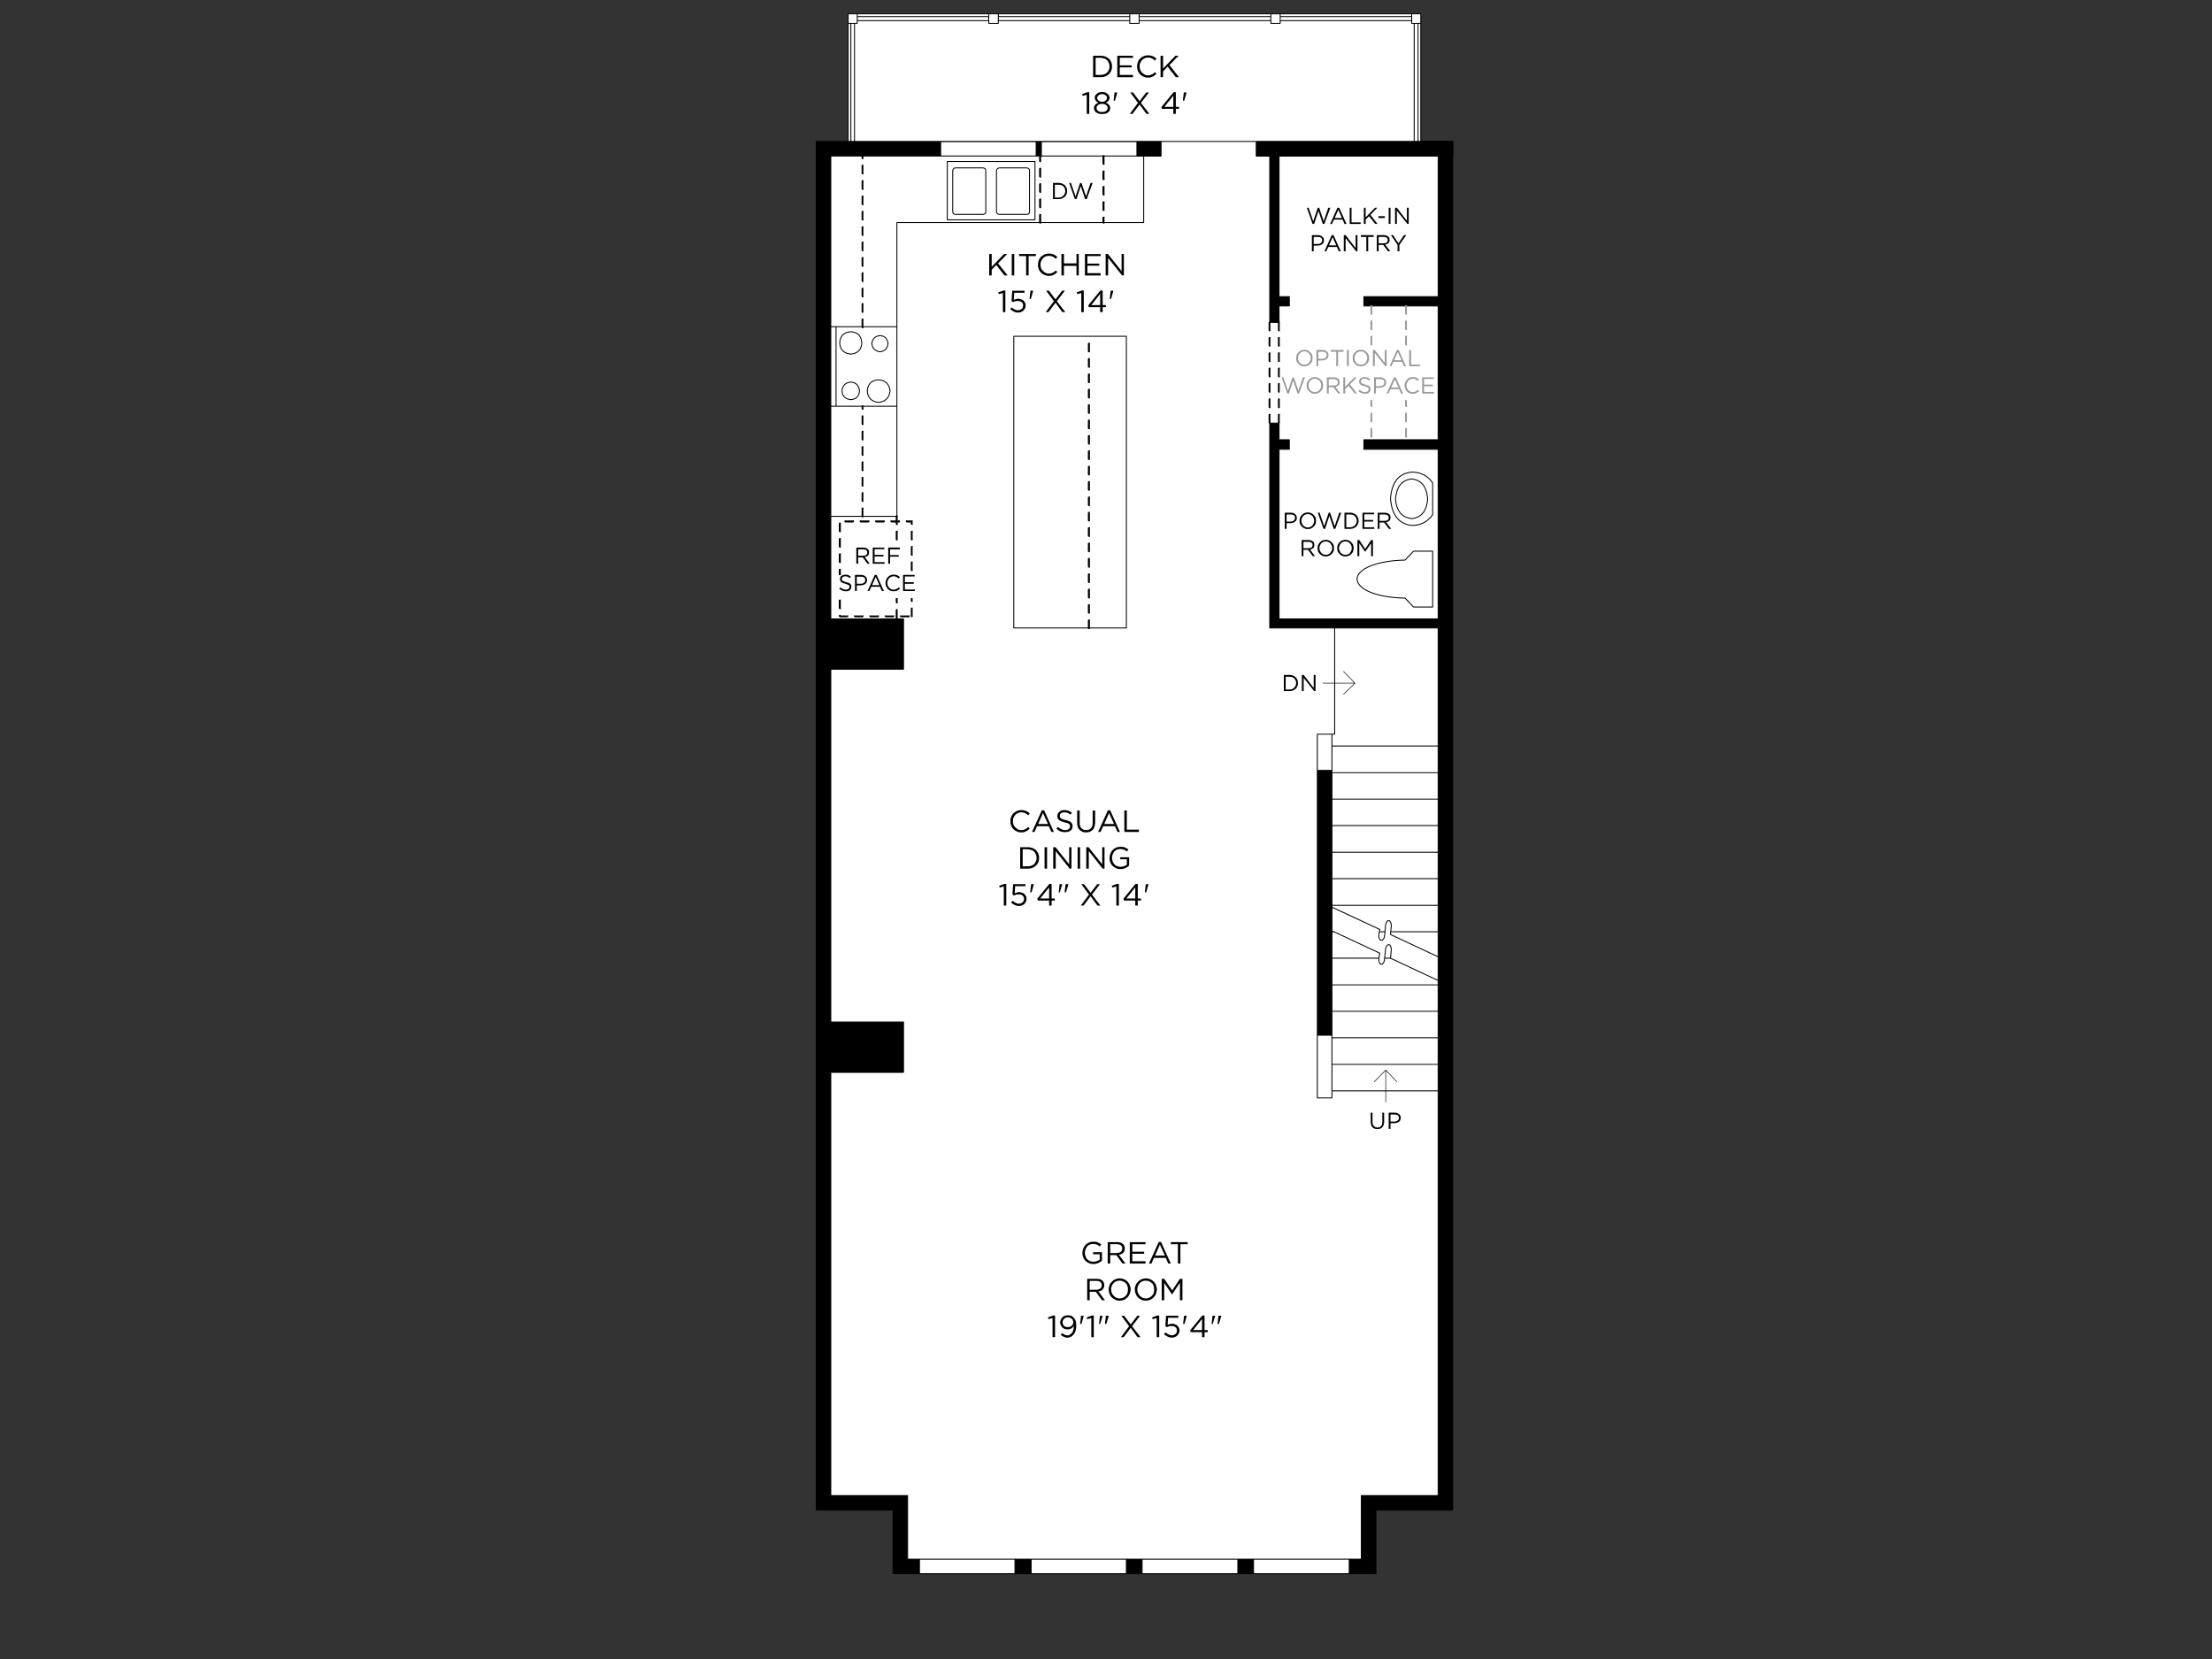 <?xml version="1.0" encoding="UTF-8"?>
<svg id="Layer_2" data-name="Layer 2" xmlns="http://www.w3.org/2000/svg" viewBox="0 0 1600 1200">
  <rect x="0" y="0" width="1600" height="1200" fill="#333333" stroke="none"/>
  <defs>
    <style>
      .cls-1 {
        stroke-width: .67px;
      }

      .cls-1, .cls-2 {
        fill: none;
        stroke: #000;
        stroke-linecap: round;
        stroke-linejoin: round;
      }

      .cls-3, .cls-4, .cls-5, .cls-6 {
        stroke-width: 0px;
      }

      .cls-2 {
        stroke-width: .42px;
      }

      .cls-4 {
        fill: #999;
      }

      .cls-5 {
        fill: #fff;
      }

      .cls-6 {
        fill: #000001;
      }
    </style>
  </defs>
  <path class="cls-3" d="M822.49,112.86v-10.55h17.31v10.55h-17.31ZM749.47,102.31h3.79v10.55h-3.79v-10.55M908.7,112.86v-10.55h142.09v990.01h-55.55v45.99h-19.29v-10.55h8.74v-45.99h55.55V454.24h-121.81v-148.19h6.76v141.6h115.06v-122.64h-53.74v-6.92h53.74v-96.76h-53.74v-6.76h53.74v-101.7h-115.06v120.33h-6.76v-120.33h-9.73M925.18,221.33v-6.76h7.42v6.76h-7.42M600.95,454.24h45.82v23.08h-45.82v-23.08M646.77,746v23.08h-45.82v-23.08h45.82M646.77,769.08v-23.08h-45.82v23.08h45.82M646.77,454.24h-45.82v23.08h45.82v-23.08M590.4,102.31h90v10.55h-79.45v334.78h52.58v36.43h-52.58v255.17h52.58v36.43h-52.58v306.1h55.55v45.99h8.57v10.55h-19.12v-45.99h-55.55V102.31M963.43,616.44v132.36h-10.55v-191.54h10.55v59.18M925.18,325.01v-6.92h7.42v6.92h-7.42M734.14,1127.77h11.7v10.55h-11.7v-10.55M895.35,1127.77h11.37v10.55h-11.37v-10.55M826.12,1138.31h-11.37v-10.55h11.37v10.55"/>
  <path class="cls-5" d="M822.49,102.31v10.55h-69.23v-10.55h69.23ZM742.71,121.43c1.32.22,1.98.88,1.98,1.98v29.84c0,1.1-.66,1.7-1.98,1.81h-19.95c-1.1-.11-1.76-.72-1.98-1.81v-29.84c.22-1.1.88-1.76,1.98-1.98h19.95M690.95,121.43h20.11c1.32.22,1.98.88,1.98,1.98v29.84c0,1.1-.66,1.7-1.98,1.81h-20.11c-1.1-.11-1.7-.72-1.81-1.81v-29.84c.11-1.1.72-1.76,1.81-1.98M711.06,121.43h-20.11c-1.1.22-1.7.88-1.81,1.98v29.84c.11,1.1.72,1.7,1.81,1.81h20.11c1.32-.11,1.98-.72,1.98-1.81v-29.84c0-1.1-.66-1.76-1.98-1.98M744.69,123.41c0-1.1-.66-1.76-1.98-1.98h-19.95c-1.1.22-1.76.88-1.98,1.98v29.84c.22,1.1.88,1.7,1.98,1.81h19.95c1.32-.11,1.98-.72,1.98-1.81v-29.84M748.64,116.82v42.2h-63.46v-42.2h63.46M748.64,159.02v-42.2h-63.46v42.2h63.46M749.47,112.86h77.8v48.13h-178.52v75.33h-47.8v-123.46h148.52M749.47,102.31v10.55h-69.07v-10.55h69.07M839.8,102.31h68.9v10.55h-68.9v-10.55M733.31,243.25h81.43v210.99h-81.43v-210.99M1009.42,360.94c.66-8.9,4.56-13.74,11.7-14.51,7.03.77,10.88,5.6,11.54,14.51-.66,8.68-4.51,13.41-11.54,14.18-7.14-.77-11.04-5.5-11.7-14.18M1021.12,346.44c-7.14.77-11.04,5.6-11.7,14.51.66,8.68,4.56,13.41,11.7,14.18,7.03-.77,10.88-5.5,11.54-14.18-.66-8.9-4.51-13.74-11.54-14.51M1005.79,360.61c.88-11.87,5.99-18.24,15.33-19.12,6.48,0,11.54,2.58,15.17,7.75v23.08c-3.63,5.17-8.68,7.75-15.17,7.75-9.34-1.1-14.45-7.58-15.33-19.45M1036.28,398.69v40.39h-13.85l-6.1-6.43c-9.89-.22-18.13-1.59-24.73-4.12-6.48-2.64-9.83-5.88-10.06-9.73.22-3.74,3.57-6.92,10.06-9.56,6.59-2.53,14.84-3.9,24.73-4.12l6.1-6.43h13.85M1036.28,439.08v-40.39h-13.85l-6.1,6.43c-9.89.22-18.13,1.59-24.73,4.12-6.48,2.64-9.83,5.83-10.06,9.56.22,3.85,3.57,7.09,10.06,9.73,6.59,2.53,14.84,3.9,24.73,4.12l6.1,6.43h13.85M1021.12,341.49c-9.34.88-14.45,7.25-15.33,19.12.88,11.87,5.99,18.35,15.33,19.45,6.48,0,11.54-2.58,15.17-7.75v-23.08c-3.63-5.17-8.68-7.75-15.17-7.75M814.74,243.25h-81.43v210.99h81.43v-210.99M839.8,112.86h78.63v120.33h6.76v-11.87h7.42v-6.76h-7.42v-101.7h115.06v101.7h-53.74v6.76h53.74v96.76h-53.74v6.92h53.74v122.64h-115.06v-122.64h7.42v-6.92h-7.42v-12.03h-6.76v148.19h46.98v76.81h-12.53v263.08h10.55v-5.11h76.81v292.75h-55.55v45.99h-328.19v-45.99h-55.55v-306.1h52.58v-36.43h-52.58v-255.17h52.58v-36.43h-52.58v-74.18h47.8v-212.48h178.52v-48.13h12.53M636.55,254.46c-3.52-.44-5.5-2.42-5.93-5.93.44-3.52,2.42-5.44,5.93-5.77,3.52.33,5.44,2.25,5.77,5.77-.33,3.52-2.25,5.5-5.77,5.93M643.81,282.81c-.55,4.95-3.35,7.69-8.41,8.24-5.05-.55-7.75-3.3-8.08-8.24.33-5.05,3.02-7.75,8.08-8.08,5.05.33,7.86,3.02,8.41,8.08M607.38,248.03c.33-5.05,3.02-7.75,8.08-8.08,4.95.33,7.58,3.02,7.91,8.08-.33,4.95-2.97,7.64-7.91,8.08-5.05-.44-7.75-3.13-8.08-8.08M609.03,282.81c.33-3.96,2.47-6.1,6.43-6.43,3.85.33,5.93,2.47,6.26,6.43-.33,3.85-2.42,5.93-6.26,6.26-3.96-.33-6.1-2.42-6.43-6.26M615.46,276.38c-3.96.33-6.1,2.47-6.43,6.43.33,3.85,2.47,5.93,6.43,6.26,3.85-.33,5.93-2.42,6.26-6.26-.33-3.96-2.42-6.1-6.26-6.43M615.46,239.95c-5.05.33-7.75,3.02-8.08,8.08.33,4.95,3.02,7.64,8.08,8.08,4.95-.44,7.58-3.13,7.91-8.08-.33-5.05-2.97-7.75-7.91-8.08M635.4,291.05c5.05-.55,7.86-3.3,8.41-8.24-.55-5.05-3.35-7.75-8.41-8.08-5.05.33-7.75,3.02-8.08,8.08.33,4.95,3.02,7.69,8.08,8.24M630.62,248.52c.44,3.52,2.42,5.5,5.93,5.93,3.52-.44,5.44-2.42,5.77-5.93-.33-3.52-2.25-5.44-5.77-5.77-3.52.33-5.5,2.25-5.93,5.77M648.75,236.33v57.53h-44.01v-57.53h44.01M600.95,236.33h3.79v57.53h-3.79v-57.53M600.95,293.85h47.8v79.62h-47.8v-79.62M965.4,454.24h74.84v85.39h-76.81v-8.57h1.98v-76.81M963.43,557.26v-17.64h76.81v19.29h-76.81v-1.65M963.43,539.63v17.64h-10.55v-26.21h10.55v8.57M1040.24,558.91v19.12h-76.81v-19.12h76.81M1040.24,597.15v19.29h-76.81v-19.29h76.81M1040.24,616.44v19.12h-76.81v-19.12h76.81M1040.24,578.03v19.12h-76.81v-19.12h76.81M963.43,635.56h76.81v19.29h-76.81v-19.29M963.43,656.17v-1.32h76.81v19.12h-34.29l.33-3.63c.22-1.32-.06-2.64-.82-3.96-.55-.55-1.21-.6-1.98-.16-.88,1.1-1.32,2.36-1.32,3.79l-.33,3.96h-4.12l.33-1.65-34.62-16.15M963.43,673.97h1.48l33.13,15.49-.66,3.63h-33.96v-19.12M964.91,673.97h-1.48v-.49l1.48.49M964.91,673.97l-1.48-.49v-17.31l34.62,16.15-.33,1.65-.33,2.14c-.22,1.21,0,2.36.66,3.46.66.66,1.26.82,1.81.49,1.1-.88,1.65-2.09,1.65-3.63l.33-2.47.33-3.96c0-1.43.44-2.69,1.32-3.79.77-.44,1.43-.39,1.98.16.77,1.32,1.05,2.64.82,3.96l-.33,3.63-.16,1.98,34.45,16.15v17.14l-34.45-16.15.49-5.44c.22-1.32-.06-2.64-.82-3.96-.55-.55-1.21-.55-1.98,0-.88.88-1.32,2.09-1.32,3.63l-.66,5.77v.66c0,1.43-.55,2.64-1.65,3.63-.55.33-1.15.11-1.81-.66-.66-1.1-.88-2.31-.66-3.63l.66-3.63-33.13-15.49M1001.5,676.44c0,1.54-.55,2.75-1.65,3.63-.55.33-1.15.16-1.81-.49-.66-1.1-.88-2.25-.66-3.46l.33-2.14h4.12l-.33,2.47M1005.79,675.95l.16-1.98h34.29v18.13l-34.45-16.15M1002.16,687.32c0-1.54.44-2.75,1.32-3.63.77-.55,1.43-.55,1.98,0,.77,1.32,1.05,2.64.82,3.96l-.49,5.44h-4.29l.66-5.77M999.86,697.38c1.1-.99,1.65-2.2,1.65-3.63v-.66h4.29l34.45,16.15v3.13h-76.81v-19.29h33.96c-.22,1.32,0,2.53.66,3.63.66.77,1.26.99,1.81.66M1040.24,769.9v19.12h-76.81v-19.12h76.81M1040.24,750.62v19.29h-76.81v-19.29h76.81M1040.24,731.5v19.12h-76.81v-19.12h76.81M963.43,789.03v5.11h-10.55v-45.33h10.55v40.22M1040.24,731.5h-76.81v-19.12h76.81v19.12M975.95,1127.77v10.55h-69.23v-10.55h69.23M665.07,1138.31v-10.55h69.07v10.55h-69.07M745.84,1127.77h68.9v10.55h-68.9v-10.55M826.12,1127.77h69.23v10.55h-69.23v-10.55"/>
  <path class="cls-1" d="M906.72,1127.77h69.23M665.07,1127.77h69.07M826.12,1127.77v10.55M895.35,1127.77h-80.61M895.35,1138.31v-10.55h11.37v10.55M734.14,1138.31v-10.55h11.7v10.55M745.84,1127.77h68.9v10.55M646.77,769.08v-23.08h-45.82v23.08h45.82ZM925.18,318.09h7.42v6.92h-7.42M646.77,477.32v-23.08h-45.82v23.08h45.82ZM1005.79,693.09l34.45,16.15M1005.95,673.97h34.29M963.43,712.38h76.81M963.43,731.5h76.81M963.43,654.85h76.81M963.43,769.9v-19.29M1040.24,750.62h-76.81v-1.81M963.43,789.02v-19.12h76.81M1001.5,693.09l.66-5.77c0-1.54.44-2.75,1.32-3.63.77-.55,1.43-.55,1.98,0,.77,1.32,1.05,2.64.82,3.96l-.49,5.44h-4.29v.66c0,1.43-.55,2.64-1.65,3.63-.55.33-1.15.11-1.81-.66-.66-1.1-.88-2.31-.66-3.63M997.71,673.97h4.12M963.43,656.17l34.62,16.15-.33,1.65-.33,2.14c-.22,1.21,0,2.36.66,3.46.66.66,1.26.82,1.81.49,1.1-.88,1.65-2.09,1.65-3.63l.33-2.47.33-3.96c0-1.43.44-2.69,1.32-3.79.77-.44,1.43-.39,1.98.16.77,1.32,1.05,2.64.82,3.96l-.33,3.63-.16,1.98,34.45,16.15M963.43,673.47l1.48.49M963.43,673.97h1.48l33.13,15.49-.66,3.63h-33.96M963.43,635.56h76.81M963.43,616.44h76.81M963.43,597.15h76.81M963.43,578.03h76.81M963.43,558.91h76.81M952.88,557.26h10.55v191.54h-10.55M963.43,539.63v-8.57M963.43,557.26v-17.64h76.81M965.4,454.24v76.81h-12.53v263.08h10.55v-5.11h76.81M991.61,428.53c-6.48-2.64-9.83-5.88-10.06-9.73.22-3.74,3.57-6.92,10.06-9.56,6.59-2.53,14.84-3.9,24.73-4.12l6.1-6.43h13.85v40.39h-13.85l-6.1-6.43c-9.89-.22-18.13-1.59-24.73-4.12ZM1021.12,375.12c7.03-.77,10.88-5.5,11.54-14.18-.66-8.9-4.51-13.74-11.54-14.51-7.14.77-11.04,5.6-11.7,14.51.66,8.68,4.56,13.41,11.7,14.18ZM1021.12,341.49c-9.34.88-14.45,7.25-15.33,19.12.88,11.87,5.99,18.35,15.33,19.45,6.48,0,11.54-2.58,15.16-7.75v-23.08c-3.63-5.17-8.68-7.75-15.16-7.75ZM600.95,236.33v211.32h52.58v36.43h-52.58v255.17h52.58v36.43h-52.58v306.1h55.55v45.99h8.57v10.55M604.74,236.33v57.53M600.95,293.85h47.8M609.03,282.81c.33-3.96,2.47-6.1,6.43-6.43,3.85.33,5.93,2.47,6.26,6.43-.33,3.85-2.42,5.93-6.26,6.26-3.96-.33-6.1-2.42-6.43-6.26ZM607.38,248.03c.33-5.05,3.02-7.75,8.08-8.08,4.95.33,7.58,3.02,7.91,8.08-.33,4.95-2.97,7.64-7.91,8.08-5.05-.44-7.75-3.13-8.08-8.08ZM600.95,373.47h47.8v-137.14M627.32,282.81c.33-5.05,3.02-7.75,8.08-8.08,5.05.33,7.86,3.02,8.41,8.08-.55,4.95-3.35,7.69-8.41,8.24-5.05-.55-7.75-3.3-8.08-8.24ZM630.62,248.52c.44-3.52,2.42-5.44,5.93-5.77,3.52.33,5.44,2.25,5.77,5.77-.33,3.52-2.25,5.5-5.77,5.93-3.52-.44-5.5-2.42-5.93-5.93ZM680.4,102.31v10.55M748.64,159.02h-63.46v-42.2h63.46v42.2ZM827.27,112.86v48.13h-178.52v75.33h-47.8v-123.46h148.52M814.74,454.24h-81.43v-210.99h81.43v210.99ZM975.95,1138.31v-10.55h8.74v-45.99h55.55V454.24h-121.81v-148.19h6.76v141.6h115.06v-122.64h-53.74v-6.92h53.74v-96.76h-53.74v-6.76h53.74v-101.7h-115.06v108.46h7.42v-6.76h-7.42M925.18,221.33v11.87h-6.76v-120.33h-9.73M822.49,112.86h-69.23M753.26,102.31h69.23M690.95,155.06c-1.1-.11-1.7-.72-1.81-1.81v-29.84c.11-1.1.72-1.76,1.81-1.98h20.11c1.32.22,1.98.88,1.98,1.98v29.84c0,1.1-.66,1.7-1.98,1.81h-20.11ZM722.76,155.06c-1.1-.11-1.76-.72-1.98-1.81v-29.84c.22-1.1.88-1.76,1.98-1.98h19.95c1.32.22,1.98.88,1.98,1.98v29.84c0,1.1-.66,1.7-1.98,1.81h-19.95ZM749.47,102.31h3.79v10.55h-3.79v-10.55h-159.07v990.01h55.55v45.99h349.29v-45.99h55.55V102.31h-142.09M839.8,102.31v10.55h-17.31v-10.55h86.21v10.55h-68.9"/>
  <path class="cls-3" d="M797.77,118.96c-.22-.11-.33-.27-.33-.49v-5.6c0-.22.11-.39.33-.49.22-.22.39-.22.49,0,.22-.22.44-.22.66,0,.22.11.22.27,0,.49v5.6c.22.22.22.39,0,.49-.22.22-.44.33-.66.33-.11,0-.27-.11-.49-.33ZM798.92,123.41c.22.22.22.44,0,.66v5.44c.22.22.22.44,0,.66-.22.11-.44.16-.66.16-.11,0-.27-.06-.49-.16-.22-.22-.33-.44-.33-.66v-5.44c0-.22.11-.44.33-.66.22-.11.39-.11.49,0,.22-.11.44-.11.66,0M797.44,135.12c0-.22.11-.39.33-.49.22-.22.39-.22.49,0,.22-.22.44-.22.66,0,.22.11.22.27,0,.49v5.6c.22.11.22.27,0,.49-.22.22-.44.33-.66.33-.11,0-.27-.11-.49-.33s-.33-.39-.33-.49v-5.6M798.92,145.67c.22.22.22.44,0,.66v5.44c.22.22.22.44,0,.66-.22.11-.44.16-.66.16-.11,0-.27-.06-.49-.16-.22-.22-.33-.44-.33-.66v-5.44c0-.22.11-.44.33-.66.22-.22.39-.22.49,0,.22-.22.44-.22.66,0M751.94,112.37c.11-.22.27-.22.49,0,.22-.22.44-.22.66,0,.11.11.11.27,0,.49v3.63c.11.22.11.39,0,.49-.22.22-.44.33-.66.33s-.39-.11-.49-.33c-.22-.11-.33-.27-.33-.49v-3.63c0-.22.11-.39.33-.49M751.94,121.44c.11-.11.27-.11.49,0,.22-.11.44-.11.66,0,.11.22.11.44,0,.66v5.44c.11.22.11.44,0,.66-.22.22-.44.33-.66.33s-.39-.11-.49-.33c-.22-.22-.33-.44-.33-.66v-5.44c0-.22.11-.44.33-.66M751.94,132.64c.11-.22.27-.22.49,0,.22-.22.44-.22.66,0,.11.22.11.39,0,.49v5.6c.11.22.11.39,0,.49-.22.22-.44.33-.66.33s-.39-.11-.49-.33c-.22-.11-.33-.27-.33-.49v-5.6c0-.11.11-.27.33-.49M751.61,144.35c0-.22.11-.44.33-.66.11-.11.27-.11.49,0,.22-.11.44-.11.66,0,.11.22.11.44,0,.66v5.44c.11.22.11.44,0,.66-.22.11-.44.16-.66.16s-.39-.06-.49-.16c-.22-.22-.33-.44-.33-.66v-5.44M917.6,233.2c0-.11.11-.27.33-.49.11-.22.27-.22.49,0,.22-.22.39-.22.49,0,.22.22.22.39,0,.49v5.6c.22.22.22.44,0,.66-.11.11-.27.16-.49.16s-.39-.06-.49-.16c-.22-.22-.33-.44-.33-.66v-5.6M917.6,244.4c0-.22.11-.39.33-.49.11-.22.27-.22.49,0,.22-.22.39-.22.49,0,.22.11.22.27,0,.49v5.6c.22.11.22.27,0,.49-.11.22-.27.33-.49.33s-.39-.11-.49-.33c-.22-.22-.33-.39-.33-.49v-5.6M918.43,254.95c.22-.22.39-.22.49,0,.22.22.22.39,0,.49v5.6c.22.22.22.44,0,.66-.11.11-.27.16-.49.16s-.39-.06-.49-.16c-.22-.22-.33-.44-.33-.66v-5.6c0-.11.11-.27.33-.49.11-.22.27-.22.49,0M917.6,272.26v-5.6c0-.22.11-.44.33-.66.11-.11.27-.11.49,0,.22-.11.39-.11.49,0,.22.22.22.44,0,.66v5.6c.22.11.22.27,0,.49-.11.22-.27.33-.49.33s-.39-.11-.49-.33c-.22-.22-.33-.39-.33-.49M924.36,233.2c0-.11.06-.27.16-.49.22-.22.44-.22.66,0,.11-.22.27-.22.49,0,.22.22.22.39,0,.49v5.6c.22.22.22.44,0,.66-.22.11-.39.16-.49.16-.22,0-.44-.06-.66-.16-.11-.22-.16-.44-.16-.66v-5.6M924.36,244.4c0-.22.06-.39.16-.49.22-.22.44-.22.66,0,.11-.22.27-.22.49,0,.22.11.22.27,0,.49v5.6c.22.11.22.27,0,.49-.22.22-.39.33-.49.33-.22,0-.44-.11-.66-.33-.11-.22-.16-.39-.16-.49v-5.6M925.68,254.95c.22.22.22.39,0,.49v5.6c.22.22.22.44,0,.66-.22.11-.39.16-.49.16-.22,0-.44-.06-.66-.16-.11-.22-.16-.44-.16-.66v-5.6c0-.11.06-.27.16-.49.22-.22.44-.22.66,0,.11-.22.27-.22.49,0M925.68,266.66v5.6c.22.11.22.27,0,.49-.22.22-.39.33-.49.33-.22,0-.44-.11-.66-.33-.11-.22-.16-.39-.16-.49v-5.6c0-.22.06-.44.16-.66.22-.11.44-.11.66,0,.11-.11.27-.11.49,0,.22.22.22.44,0,.66M925.68,277.21c.22.22.22.39,0,.49v5.6c.22.22.22.39,0,.49-.22.22-.39.33-.49.33-.22,0-.44-.11-.66-.33-.11-.11-.16-.27-.16-.49v-5.6c0-.11.06-.27.16-.49.22-.22.44-.22.66,0,.11-.22.27-.22.49,0M924.53,288.25c.22-.11.44-.11.66,0,.11-.11.27-.11.49,0,.22.22.22.44,0,.66v5.6c.22.11.22.27,0,.49s-.39.33-.49.33c-.22,0-.44-.11-.66-.33-.11-.22-.16-.39-.16-.49v-5.6c0-.22.06-.44.16-.66M925.68,299.46c.22.22.22.39,0,.49v5.6c.22.22.22.39,0,.49-.22.22-.39.33-.49.33-.22,0-.44-.11-.66-.33-.11-.11-.16-.27-.16-.49v-5.6c0-.11.06-.27.16-.49.22-.22.44-.22.66,0,.11-.22.27-.22.49,0M918.92,277.21c.22.22.22.39,0,.49v5.6c.22.22.22.39,0,.49-.11.22-.27.33-.49.33s-.39-.11-.49-.33c-.22-.11-.33-.27-.33-.49v-5.6c0-.11.11-.27.33-.49.11-.22.27-.22.49,0,.22-.22.39-.22.49,0M917.6,288.91c0-.22.11-.44.33-.66.11-.11.27-.11.49,0,.22-.11.39-.11.49,0,.22.22.22.44,0,.66v5.6c.22.11.22.27,0,.49-.11.22-.27.33-.49.33s-.39-.11-.49-.33c-.22-.22-.33-.39-.33-.49v-5.6M918.92,299.46c.22.22.22.39,0,.49v5.6c.22.22.22.39,0,.49-.11.22-.27.33-.49.33s-.39-.11-.49-.33c-.22-.11-.33-.27-.33-.49v-5.6c0-.11.11-.27.33-.49.11-.22.27-.22.49,0,.22-.22.39-.22.49,0M751.94,154.9c.11-.22.27-.22.49,0,.22-.22.44-.22.66,0,.11.11.11.27,0,.49v5.6c.11.22.11.39,0,.49-.22.22-.44.33-.66.33s-.39-.11-.49-.33c-.22-.11-.33-.27-.33-.49v-5.6c0-.22.11-.39.33-.49M797.77,156.88c.22-.22.39-.22.49,0,.22-.22.44-.22.66,0,.22.11.22.27,0,.49v3.63c.22.22.22.39,0,.49-.22.22-.44.33-.66.33-.11,0-.27-.11-.49-.33-.22-.11-.33-.27-.33-.49v-3.63c0-.22.11-.39.33-.49M788.37,248.03c.11.22.11.39,0,.49v5.6c.11.22.11.39,0,.49-.22.22-.44.33-.66.33-.11,0-.27-.11-.49-.33-.22-.11-.33-.27-.33-.49v-5.6c0-.11.11-.27.33-.49s.39-.22.49,0c.22-.22.44-.22.66,0M786.89,259.73c0-.22.11-.44.33-.66.22-.11.39-.11.49,0,.22-.11.44-.11.66,0,.11.22.11.44,0,.66v5.44c.11.22.11.44,0,.66-.22.11-.44.16-.66.16-.11,0-.27-.06-.49-.16-.22-.22-.33-.44-.33-.66v-5.44M786.89,270.78c0-.22.11-.39.33-.49.22-.22.39-.22.49,0,.22-.22.44-.22.66,0,.11.11.11.27,0,.49v5.6c.11.22.11.39,0,.49-.22.22-.44.33-.66.33-.11,0-.27-.11-.49-.33-.22-.11-.33-.27-.33-.49v-5.6M786.89,281.99c0-.22.11-.44.33-.66.22-.11.39-.11.49,0,.22-.11.44-.11.66,0,.11.22.11.44,0,.66v5.44c.11.22.11.44,0,.66-.22.11-.44.16-.66.16-.11,0-.27-.06-.49-.16-.22-.22-.33-.44-.33-.66v-5.44M787.71,292.54c.22-.22.44-.22.66,0,.11.11.11.27,0,.49v5.6c.11.22.11.39,0,.49-.22.22-.44.33-.66.33-.11,0-.27-.11-.49-.33-.22-.11-.33-.27-.33-.49v-5.6c0-.22.11-.39.33-.49.22-.22.39-.22.49,0M787.71,303.58c.22-.11.44-.11.66,0,.11.22.11.44,0,.66v5.44c.11.22.11.44,0,.66-.22.11-.44.16-.66.16-.11,0-.27-.06-.49-.16-.22-.22-.33-.44-.33-.66v-5.44c0-.22.11-.44.33-.66.22-.11.39-.11.49,0M624.03,112.37c.22-.22.39-.22.49,0,.22.11.22.27,0,.49v1.48c.22.11.22.27,0,.49-.11.22-.27.33-.49.33s-.44-.11-.66-.33c-.11-.22-.16-.39-.16-.49v-1.48c0-.22.06-.39.16-.49.22-.22.44-.22.66,0M624.03,119.29c.22-.22.39-.22.49,0,.22.22.22.39,0,.49v5.6c.22.22.22.39,0,.49-.11.22-.27.33-.49.33s-.44-.11-.66-.33c-.11-.11-.16-.27-.16-.49v-5.6c0-.11.06-.27.16-.49.22-.22.44-.22.66,0M624.03,130.34c.22-.11.39-.11.49,0,.22.22.22.44,0,.66v5.44c.22.22.22.44,0,.66-.11.22-.27.33-.49.33s-.44-.11-.66-.33c-.11-.22-.16-.44-.16-.66v-5.44c0-.22.06-.44.16-.66.22-.11.44-.11.66,0M624.52,141.55c.22.22.22.39,0,.49v5.6c.22.22.22.39,0,.49-.11.22-.27.33-.49.33s-.44-.11-.66-.33c-.11-.11-.16-.27-.16-.49v-5.6c0-.11.06-.27.16-.49.22-.22.44-.22.66,0,.22-.22.39-.22.49,0M623.2,153.25c0-.22.06-.44.16-.66.22-.11.44-.11.66,0,.22-.11.39-.11.49,0,.22.22.22.44,0,.66v5.44c.22.22.22.44,0,.66-.11.11-.27.16-.49.16s-.44-.06-.66-.16c-.11-.22-.16-.44-.16-.66v-5.44M623.2,169.9v-5.6c0-.22.06-.39.16-.49.22-.22.44-.22.66,0,.22-.22.39-.22.49,0,.22.11.22.27,0,.49v5.6c.22.22.22.39,0,.49-.11.22-.27.33-.49.33s-.44-.11-.66-.33c-.11-.11-.16-.27-.16-.49M623.2,180.94v-5.44c0-.22.06-.44.16-.66.22-.11.44-.11.66,0,.22-.11.39-.11.49,0,.22.22.22.44,0,.66v5.44c.22.22.22.44,0,.66-.11.11-.27.16-.49.16s-.44-.06-.66-.16c-.11-.22-.16-.44-.16-.66M623.2,186.55c0-.22.06-.39.16-.49.22-.22.44-.22.66,0,.22-.22.39-.22.49,0,.22.11.22.27,0,.49v5.6c.22.22.22.39,0,.49-.11.22-.27.33-.49.33s-.44-.11-.66-.33c-.11-.11-.16-.27-.16-.49v-5.6M623.2,197.76c0-.22.06-.44.16-.66.22-.22.44-.22.66,0,.22-.22.39-.22.49,0,.22.22.22.44,0,.66v5.44c.22.22.22.44,0,.66-.11.11-.27.16-.49.16s-.44-.06-.66-.16c-.11-.22-.16-.44-.16-.66v-5.44M623.2,208.8c0-.22.06-.39.16-.49.22-.22.44-.22.66,0,.22-.22.39-.22.49,0,.22.11.22.27,0,.49v5.6c.22.11.22.27,0,.49-.11.22-.27.33-.49.33s-.44-.11-.66-.33c-.11-.22-.16-.39-.16-.49v-5.6M623.2,225.45v-5.6c0-.11.06-.27.16-.49.22-.22.44-.22.66,0,.22-.22.39-.22.49,0,.22.22.22.39,0,.49v5.6c.22.22.22.44,0,.66-.11.11-.27.16-.49.16s-.44-.06-.66-.16c-.11-.22-.16-.44-.16-.66M623.2,231.05c0-.22.06-.39.16-.49.22-.22.44-.22.66,0,.22-.22.39-.22.49,0,.22.11.22.27,0,.49v5.6c.22.11.22.27,0,.49-.11.22-.27.33-.49.33s-.44-.11-.66-.33c-.11-.22-.16-.39-.16-.49v-5.6M624.52,293.86v1.65c.22.22.22.44,0,.66-.11.11-.27.16-.49.16s-.44-.06-.66-.16c-.11-.22-.16-.44-.16-.66v-1.65c0-.22.06-.39.16-.49.22-.22.44-.22.66,0,.22-.22.39-.22.49,0,.22.11.22.27,0,.49M624.03,300.61c.22-.22.39-.22.49,0,.22.11.22.27,0,.49v5.6c.22.11.22.27,0,.49-.11.22-.27.33-.49.33s-.44-.11-.66-.33c-.11-.22-.16-.39-.16-.49v-5.6c0-.22.06-.39.16-.49.22-.22.44-.22.66,0M624.03,311.66c.22-.22.39-.22.49,0,.22.22.22.39,0,.49v5.6c.22.22.22.44,0,.66-.11.11-.27.16-.49.16s-.44-.06-.66-.16c-.11-.22-.16-.44-.16-.66v-5.6c0-.11.06-.27.16-.49.22-.22.44-.22.66,0M623.2,323.36c0-.22.06-.39.16-.49.22-.22.44-.22.66,0,.22-.22.39-.22.49,0,.22.11.22.27,0,.49v5.6c.22.11.22.27,0,.49-.11.22-.27.33-.49.33s-.44-.11-.66-.33c-.11-.22-.16-.39-.16-.49v-5.6M623.2,334.41c0-.11.06-.27.16-.49.22-.22.44-.22.66,0,.22-.22.39-.22.49,0,.22.22.22.39,0,.49v5.6c.22.22.22.44,0,.66-.11.11-.27.16-.49.16s-.44-.06-.66-.16c-.11-.22-.16-.44-.16-.66v-5.6M623.2,351.22v-5.6c0-.22.06-.39.16-.49.22-.22.44-.22.66,0,.22-.22.39-.22.49,0,.22.11.22.27,0,.49v5.6c.22.11.22.27,0,.49-.11.22-.27.33-.49.33s-.44-.11-.66-.33c-.11-.22-.16-.39-.16-.49M623.2,356.66c0-.11.06-.27.16-.49.22-.22.44-.22.66,0,.22-.22.39-.22.49,0,.22.22.22.39,0,.49v5.6c.22.22.22.39,0,.49-.11.22-.27.33-.49.33s-.44-.11-.66-.33c-.11-.11-.16-.27-.16-.49v-5.6M623.2,367.87c0-.22.06-.44.16-.66.22-.11.44-.11.66,0,.22-.11.39-.11.49,0,.22.22.22.44,0,.66v5.6c.22.11.22.27,0,.49-.11.22-.27.33-.49.33s-.44-.11-.66-.33c-.11-.22-.16-.39-.16-.49v-5.6M606.72,378.75c0-.22.11-.44.33-.66.22-.11.39-.11.49,0,.22-.11.44-.11.66,0,.11.22.11.44,0,.66v5.44c.11.22.11.44,0,.66-.22.11-.44.16-.66.16-.11,0-.27-.06-.49-.16-.22-.22-.33-.44-.33-.66v-5.44M611.5,377.92c-.22,0-.39-.11-.49-.33-.22-.22-.33-.44-.33-.66,0-.11.11-.27.33-.49.11-.22.27-.22.49,0h5.6c.11-.22.27-.22.49,0,.22.22.22.39,0,.49.22.22.22.44,0,.66s-.39.33-.49.33h-5.6M622.54,377.92c-.11,0-.27-.11-.49-.33s-.33-.44-.33-.66c0-.11.11-.27.33-.49.22-.22.39-.22.49,0h5.6c.22-.22.44-.22.66,0,.11.22.11.39,0,.49.11.22.11.44,0,.66-.22.22-.44.33-.66.33h-5.6M607.05,389.3c.22-.22.39-.22.49,0,.22-.22.44-.22.66,0,.11.11.11.27,0,.49v5.6c.11.22.11.39,0,.49-.22.22-.44.33-.66.33-.11,0-.27-.11-.49-.33-.22-.11-.33-.27-.33-.49v-5.6c0-.22.11-.39.33-.49M659.63,376.44c.11-.22.27-.22.49,0,.22.22.22.39,0,.49v1.98c.22.22.22.44,0,.66-.22.11-.39.16-.49.16-.22,0-.44-.06-.66-.16-.11-.22-.16-.44-.16-.66v-.99h-2.8c-.22,0-.44-.11-.66-.33-.11-.22-.16-.44-.16-.66,0-.11.06-.27.16-.49.22-.22.44-.22.66,0h3.63M660.13,384.02c.22.11.22.27,0,.49v5.6c.22.11.22.27,0,.49-.22.22-.39.33-.49.33-.22,0-.44-.11-.66-.33-.11-.22-.16-.39-.16-.49v-5.6c0-.22.06-.39.16-.49.22-.22.44-.22.66,0,.11-.22.27-.22.49,0M644.3,376.44c.22-.22.39-.22.49,0h5.6c.22-.22.39-.22.49,0,.22.22.22.39,0,.49.22.22.22.44,0,.66-.11.22-.27.33-.49.33h-5.6c-.11,0-.27-.11-.49-.33s-.33-.44-.33-.66c0-.11.11-.27.33-.49M633.26,376.44c.11-.22.27-.22.49,0h5.6c.11-.22.27-.22.49,0,.22.22.22.39,0,.49.22.22.22.44,0,.66s-.39.33-.49.33h-5.6c-.22,0-.39-.11-.49-.33-.22-.22-.33-.44-.33-.66,0-.11.11-.27.33-.49M658.97,395.07c.22-.22.44-.22.66,0,.11-.22.27-.22.49,0,.22.22.22.44,0,.66v5.44c.22.22.22.44,0,.66-.22.11-.39.16-.49.16-.22,0-.44-.06-.66-.16-.11-.22-.16-.44-.16-.66v-5.44c0-.22.06-.44.16-.66M658.81,406.77c0-.22.06-.39.16-.49.22-.22.44-.22.66,0,.11-.22.27-.22.49,0,.22.11.22.27,0,.49v5.6c.22.11.22.27,0,.49-.22.22-.39.33-.49.33-.22,0-.44-.11-.66-.33-.11-.22-.16-.39-.16-.49v-5.6M659.63,417.32c.11-.22.27-.22.49,0s.22.39,0,.49v5.6c.22.22.22.44,0,.66-.22.11-.39.16-.49.16-.22,0-.44-.06-.66-.16-.11-.22-.16-.44-.16-.66v-5.6c0-.11.06-.27.16-.49.22-.22.44-.22.66,0M659.63,428.53c.11-.22.27-.22.49,0,.22.11.22.27,0,.49v5.6c.22.11.22.27,0,.49-.22.22-.39.33-.49.33-.22,0-.44-.11-.66-.33-.11-.22-.16-.39-.16-.49v-5.6c0-.22.06-.39.16-.49.22-.22.44-.22.66,0M660.13,440.07v5.6c.22.22.22.39,0,.49-.22.22-.39.33-.49.33-.22,0-.44-.11-.66-.33-.11-.11-.16-.27-.16-.49v-5.6c0-.11.06-.27.16-.49.22-.22.44-.22.66,0,.11-.22.27-.22.49,0,.22.22.22.39,0,.49M657.98,445.18c.11.11.11.27,0,.49.11.22.11.39,0,.49-.22.22-.44.33-.66.33h-5.44c-.22,0-.44-.11-.66-.33-.22-.11-.33-.27-.33-.49s.11-.39.33-.49c.22-.22.44-.22.66,0h5.44c.22-.22.44-.22.66,0M624.03,445.18c.22-.22.39-.22.49,0,.22.11.22.27,0,.49.22.22.22.39,0,.49-.11.22-.27.33-.49.33h-5.6c-.22,0-.39-.11-.49-.33-.22-.11-.33-.27-.33-.49s.11-.39.33-.49c.11-.22.27-.22.49,0h5.6M628.97,445.18c.22-.22.44-.22.66,0h5.44c.22-.22.44-.22.66,0,.11.11.11.27,0,.49.11.22.11.39,0,.49-.22.22-.44.33-.66.33h-5.44c-.22,0-.44-.11-.66-.33-.11-.11-.16-.27-.16-.49s.06-.39.16-.49M646.28,445.18c.11-.22.27-.22.49,0,.22.11.22.27,0,.49.22.22.22.39,0,.49-.22.22-.39.33-.49.33h-5.6c-.22,0-.39-.11-.49-.33-.22-.11-.33-.27-.33-.49s.11-.39.33-.49c.11-.22.27-.22.49,0h5.6M606.72,401c0-.22.11-.44.33-.66.22-.22.39-.22.49,0,.22-.22.44-.22.66,0,.11.22.11.44,0,.66v5.44c.11.22.11.44,0,.66-.22.11-.44.16-.66.16-.11,0-.27-.06-.49-.16-.22-.22-.33-.44-.33-.66v-5.44M607.05,411.55c.22-.22.39-.22.49,0,.22-.22.44-.22.66,0,.11.11.11.27,0,.49v5.6c.11.11.11.27,0,.49-.22.22-.44.33-.66.33-.11,0-.27-.11-.49-.33-.22-.22-.33-.39-.33-.49v-5.6c0-.22.11-.39.33-.49M607.54,422.59c.22-.22.44-.22.66,0,.11.22.11.39,0,.49v5.6c.11.22.11.44,0,.66-.22.11-.44.16-.66.16-.11,0-.27-.06-.49-.16-.22-.22-.33-.44-.33-.66v-5.6c0-.11.11-.27.33-.49.22-.22.39-.22.49,0M606.72,434.3c0-.22.11-.39.33-.49.22-.22.39-.22.49,0,.22-.22.44-.22.66,0,.11.11.11.27,0,.49v5.6c.11.11.11.27,0,.49-.22.22-.44.33-.66.33-.11,0-.27-.11-.49-.33-.22-.22-.33-.39-.33-.49v-5.6M612.82,445.18c.22-.22.44-.22.66,0,.11.11.11.27,0,.49.11.22.11.39,0,.49-.22.22-.44.33-.66.33h-5.27c-.11,0-.27-.11-.49-.33-.22-.11-.33-.27-.33-.49v-.33c0-.11.11-.27.33-.49.22-.22.39-.22.49,0,.22-.22.44-.22.66,0v.33h4.62M788.37,314.79c.11.11.11.27,0,.49v5.6c.11.11.11.27,0,.49-.22.22-.44.33-.66.33-.11,0-.27-.11-.49-.33s-.33-.39-.33-.49v-5.6c0-.22.11-.39.33-.49.22-.22.39-.22.49,0,.22-.22.44-.22.66,0M787.71,325.83c.22-.22.44-.22.66,0,.11.22.11.44,0,.66v5.44c.11.22.11.44,0,.66-.22.11-.44.16-.66.16-.11,0-.27-.06-.49-.16-.22-.22-.33-.44-.33-.66v-5.44c0-.22.11-.44.33-.66.22-.22.39-.22.49,0M787.71,337.04c.22-.22.44-.22.66,0,.11.11.11.27,0,.49v5.6c.11.11.11.27,0,.49-.22.22-.44.33-.66.33-.11,0-.27-.11-.49-.33-.22-.22-.33-.39-.33-.49v-5.6c0-.22.11-.39.33-.49.22-.22.39-.22.49,0M786.89,348.58c0-.11.11-.27.33-.49s.39-.22.49,0c.22-.22.44-.22.66,0,.11.22.11.39,0,.49v5.6c.11.22.11.44,0,.66-.22.11-.44.16-.66.16-.11,0-.27-.06-.49-.16-.22-.22-.33-.44-.33-.66v-5.6M787.22,359.3c.22-.22.39-.22.49,0,.22-.22.44-.22.66,0,.11.11.11.27,0,.49v5.6c.11.11.11.27,0,.49-.22.22-.44.33-.66.33-.11,0-.27-.11-.49-.33-.22-.22-.33-.39-.33-.49v-5.6c0-.22.11-.39.33-.49M786.89,370.83c0-.11.11-.27.33-.49s.39-.22.49,0c.22-.22.44-.22.66,0,.11.22.11.39,0,.49v5.6c.11.22.11.39,0,.49-.22.22-.44.33-.66.33-.11,0-.27-.11-.49-.33-.22-.11-.33-.27-.33-.49v-5.6M788.37,381.38c.11.22.11.44,0,.66v5.6c.11.11.11.27,0,.49-.22.22-.44.33-.66.33-.11,0-.27-.11-.49-.33-.22-.22-.33-.39-.33-.49v-5.6c0-.22.11-.44.33-.66.22-.11.39-.11.49,0,.22-.11.44-.11.66,0M786.89,393.09c0-.11.11-.27.33-.49.22-.22.39-.22.49,0,.22-.22.44-.22.66,0,.11.22.11.39,0,.49v5.6c.11.22.11.39,0,.49-.22.22-.44.33-.66.33-.11,0-.27-.11-.49-.33-.22-.11-.33-.27-.33-.49v-5.6M788.37,403.64c.11.22.11.44,0,.66v5.6c.11.11.11.27,0,.49-.22.22-.44.33-.66.33-.11,0-.27-.11-.49-.33s-.33-.39-.33-.49v-5.6c0-.22.11-.44.33-.66.22-.11.39-.11.49,0,.22-.11.44-.11.66,0M787.22,414.85c.22-.22.39-.22.49,0,.22-.22.44-.22.66,0,.11.22.11.39,0,.49v5.6c.11.22.11.39,0,.49-.22.22-.44.33-.66.33-.11,0-.27-.11-.49-.33-.22-.11-.33-.27-.33-.49v-5.6c0-.11.11-.27.33-.49M787.71,425.89c.22-.11.44-.11.66,0,.11.22.11.44,0,.66v5.44c.11.22.11.44,0,.66-.22.22-.44.33-.66.33-.11,0-.27-.11-.49-.33s-.33-.44-.33-.66v-5.44c0-.22.11-.44.33-.66.22-.11.39-.11.49,0M787.71,437.1c.22-.22.44-.22.66,0,.11.22.11.39,0,.49v5.6c.11.22.11.39,0,.49-.22.22-.44.33-.66.33-.11,0-.27-.11-.49-.33-.22-.11-.33-.27-.33-.49v-5.6c0-.11.11-.27.33-.49s.39-.22.49,0M788.37,448.14c.11.22.11.44,0,.66v5.44c.11.22.11.44,0,.66-.22.11-.44.16-.66.16-.11,0-.27-.06-.49-.16-.22-.22-.33-.44-.33-.66v-5.44c0-.22.11-.44.33-.66.22-.11.39-.11.49,0,.22-.11.44-.11.66,0"/>
  <path class="cls-3" d="M647.92,373.4c0-.18.09-.37.28-.56.18-.18.37-.18.56,0,.18-.18.37-.18.56,0,.18.18.18.37,0,.56v5.56c.18.18.18.37,0,.56-.18.18-.37.28-.56.28s-.37-.09-.56-.28c-.18-.18-.28-.37-.28-.56v-5.56ZM647.92,384.52c0-.18.09-.37.28-.56s.37-.18.56,0c.18-.18.37-.18.56,0s.18.37,0,.56v5.56c.18.18.18.37,0,.56-.18.18-.37.28-.56.28s-.37-.09-.56-.28c-.18-.18-.28-.37-.28-.56v-5.56M647.92,430.12c0-.18.09-.37.28-.56.18-.18.37-.18.56,0,.18-.18.37-.18.56,0,.18.18.18.37,0,.56v5.56c.18.18.18.37,0,.56-.18.18-.37.28-.56.28s-.37-.09-.56-.28c-.18-.18-.28-.37-.28-.56v-5.56M649.31,440.69c.18.18.18.37,0,.56v5.56c.18.18.18.37,0,.56s-.37.28-.56.28-.37-.09-.56-.28-.28-.37-.28-.56v-5.56c0-.18.09-.37.28-.56.18-.18.37-.18.56,0,.18-.18.37-.18.56,0"/>
  <path class="cls-4" d="M1017.16,220.83c.22-.22.39-.22.49,0,.22.11.22.27,0,.49v5.6c.22.11.22.27,0,.49-.11.22-.27.33-.49.33s-.39-.11-.49-.33c-.22-.22-.33-.39-.33-.49v-5.6c0-.22.11-.39.33-.49.11-.22.27-.22.49,0ZM991.28,221.33c0-.22.11-.39.33-.49.11-.22.27-.22.49,0,.22-.22.39-.22.49,0,.22.11.22.27,0,.49v5.6c.22.11.22.27,0,.49-.11.22-.27.33-.49.33s-.39-.11-.49-.33c-.22-.22-.33-.39-.33-.49v-5.6M991.61,231.88c.11-.22.27-.22.49,0,.22-.22.39-.22.49,0,.22.22.22.39,0,.49v5.6c.22.22.22.44,0,.66-.11.11-.27.16-.49.16s-.39-.06-.49-.16c-.22-.22-.33-.44-.33-.66v-5.6c0-.11.11-.27.33-.49M991.28,243.58c0-.22.11-.44.33-.66.11-.11.27-.11.49,0,.22-.11.39-.11.49,0,.22.22.22.44,0,.66v5.6c.22.11.22.27,0,.49-.11.22-.27.33-.49.33s-.39-.11-.49-.33c-.22-.22-.33-.39-.33-.49v-5.6M1016.67,231.88c.11-.22.27-.22.49,0,.22-.22.39-.22.49,0,.22.22.22.39,0,.49v5.6c.22.22.22.44,0,.66-.11.11-.27.16-.49.16s-.39-.06-.49-.16c-.22-.22-.33-.44-.33-.66v-5.6c0-.11.11-.27.33-.49M1016.34,243.58c0-.22.11-.44.33-.66.11-.11.27-.11.49,0,.22-.11.39-.11.49,0,.22.22.22.44,0,.66v5.6c.22.11.22.27,0,.49-.11.22-.27.33-.49.33s-.39-.11-.49-.33c-.22-.22-.33-.39-.33-.49v-5.6M1016.67,254.13c.11-.22.27-.22.49,0,.22-.22.39-.22.49,0,.22.22.22.39,0,.49v5.6c.22.22.22.39,0,.49-.11.22-.27.33-.49.33s-.39-.11-.49-.33c-.22-.11-.33-.27-.33-.49v-5.6c0-.11.11-.27.33-.49M1017.16,265.17c.22-.11.39-.11.49,0,.22.22.22.44,0,.66v5.6c.22.11.22.27,0,.49-.11.22-.27.33-.49.33s-.39-.11-.49-.33c-.22-.22-.33-.39-.33-.49v-5.6c0-.22.11-.44.33-.66.11-.11.27-.11.49,0M991.61,254.13c.11-.22.27-.22.49,0,.22-.22.39-.22.49,0,.22.22.22.39,0,.49v5.6c.22.22.22.39,0,.49-.11.22-.27.33-.49.33s-.39-.11-.49-.33c-.22-.11-.33-.27-.33-.49v-5.6c0-.11.11-.27.33-.49M991.61,265.17c.11-.11.27-.11.49,0,.22-.11.39-.11.49,0,.22.22.22.44,0,.66v5.6c.22.11.22.27,0,.49-.11.22-.27.33-.49.33s-.39-.11-.49-.33c-.22-.22-.33-.39-.33-.49v-5.6c0-.22.11-.44.33-.66M992.6,276.88v5.6c.22.22.22.39,0,.49-.11.22-.27.33-.49.33s-.39-.11-.49-.33c-.22-.11-.33-.27-.33-.49v-5.6c0-.11.11-.27.33-.49.11-.22.27-.22.49,0,.22-.22.39-.22.49,0,.22.22.22.39,0,.49M991.28,288.09c0-.22.11-.44.33-.66.11-.11.27-.11.49,0,.22-.11.39-.11.49,0,.22.22.22.44,0,.66v5.44c.22.22.22.44,0,.66-.11.22-.27.33-.49.33s-.39-.11-.49-.33c-.22-.22-.33-.44-.33-.66v-5.44M1016.34,276.88c0-.11.11-.27.33-.49.11-.22.27-.22.49,0,.22-.22.39-.22.49,0,.22.22.22.39,0,.49v5.6c.22.22.22.39,0,.49-.11.22-.27.33-.49.33s-.39-.11-.49-.33c-.22-.11-.33-.27-.33-.49v-5.6M1016.34,288.09c0-.22.11-.44.33-.66.11-.11.27-.11.49,0,.22-.11.39-.11.49,0,.22.22.22.44,0,.66v5.44c.22.22.22.44,0,.66-.11.22-.27.33-.49.33s-.39-.11-.49-.33c-.22-.22-.33-.44-.33-.66v-5.44M1016.34,299.13c0-.11.11-.27.33-.49.11-.22.27-.22.49,0,.22-.22.39-.22.49,0,.22.22.22.39,0,.49v5.6c.22.22.22.39,0,.49-.11.22-.27.33-.49.33s-.39-.11-.49-.33c-.22-.11-.33-.27-.33-.49v-5.6M1017.66,309.68c.22.22.22.44,0,.66v5.44c.22.22.22.44,0,.66-.11.11-.27.16-.49.16s-.39-.06-.49-.16c-.22-.22-.33-.44-.33-.66v-5.44c0-.22.11-.44.33-.66.11-.11.27-.11.49,0,.22-.11.39-.11.49,0M991.28,299.13c0-.11.11-.27.33-.49.11-.22.27-.22.49,0,.22-.22.39-.22.49,0,.22.22.22.39,0,.49v5.6c.22.22.22.39,0,.49-.11.22-.27.33-.49.33s-.39-.11-.49-.33c-.22-.11-.33-.27-.33-.49v-5.6M991.61,309.68c.11-.11.27-.11.49,0,.22-.11.39-.11.49,0,.22.22.22.44,0,.66v5.44c.22.22.22.44,0,.66-.11.11-.27.16-.49.16s-.39-.06-.49-.16c-.22-.22-.33-.44-.33-.66v-5.44c0-.22.11-.44.33-.66"/>
  <path class="cls-2" d="M1002.33,797.1v-23.08M1010.4,782.43l-8.08-8.41-8.24,8.41"/>
  <path class="cls-2" d="M957,494.13h23.08M971.83,502.21l8.24-8.08-8.24-8.41"/>
  <path class="cls-6" d="M942.99,488.2h-1.32v11.7h1.32v-9.56l7.58,9.56h.99v-11.7h-1.32v9.4l-7.25-9.4ZM929.96,489.51h2.8c.99,0,1.81.16,2.47.49.77.44,1.32.99,1.65,1.65.44.77.66,1.59.66,2.47s-.22,1.65-.66,2.31c-.33.66-.88,1.21-1.65,1.65-.66.44-1.48.66-2.47.66h-2.8v-9.23M932.77,488.2h-4.12v11.7h4.12c1.21,0,2.25-.27,3.13-.82.99-.44,1.7-1.1,2.14-1.98.55-.88.82-1.87.82-2.97v-.16c0-1.1-.27-2.09-.82-2.97-.44-.88-1.15-1.54-2.14-1.98-.88-.55-1.92-.82-3.13-.82"/>
  <path class="cls-6" d="M1011.06,806.66c.55.44.82,1.1.82,1.98,0,.77-.27,1.37-.82,1.81-.66.55-1.43.82-2.31.82h-2.97v-5.11h2.97c.99,0,1.76.16,2.31.49ZM1008.92,804.84h-4.45v11.7h1.32v-4.12h2.8c.88,0,1.65-.16,2.31-.49.66-.22,1.21-.6,1.65-1.15.44-.66.66-1.37.66-2.14s-.16-1.43-.49-1.98c-.44-.55-.99-.99-1.65-1.32-.55-.33-1.26-.49-2.14-.49M992.77,804.84h-1.32v6.76c0,1.1.22,2.03.66,2.8.33.77.88,1.37,1.65,1.81.77.33,1.59.49,2.47.49.99,0,1.87-.16,2.64-.49.66-.44,1.21-1.05,1.65-1.81.44-.77.66-1.7.66-2.8v-6.76h-1.32v6.76c0,1.32-.33,2.31-.99,2.97-.66.66-1.48.99-2.47.99-1.21,0-2.09-.39-2.64-1.15-.66-.66-.99-1.59-.99-2.8v-6.76"/>
  <path class="cls-6" d="M846.89,899.95h5.11v14.01h1.81v-14.01h5.27v-1.48h-12.2v1.48ZM838.98,900.28l3.63,7.91h-7.09l3.46-7.91M839.8,898.31h-1.65l-7.09,15.66h1.81l1.81-4.12h8.57l1.81,4.12h1.81l-7.09-15.66M828.59,899.95v-1.48h-11.37v15.49h11.37v-1.65h-9.56v-5.44h8.57v-1.48h-8.57v-5.44h9.56M783.92,910.34c.66,1.21,1.59,2.14,2.8,2.8,1.1.77,2.47,1.15,4.12,1.15.88,0,1.7-.11,2.47-.33.77-.22,1.48-.55,2.14-.99.66-.33,1.21-.72,1.65-1.15v-6.1h-6.43v1.48h4.78v3.96c-.55.44-1.21.77-1.98.99-.77.33-1.59.49-2.47.49-1.32,0-2.42-.27-3.3-.82-.99-.55-1.7-1.32-2.14-2.31-.55-.99-.82-2.09-.82-3.3v-.16c0-1.1.27-2.14.82-3.13.44-.99,1.1-1.76,1.98-2.31.99-.55,2.03-.82,3.13-.82s2.03.16,2.8.49c.77.33,1.43.77,1.98,1.32l1.15-1.48c-.55-.44-1.1-.77-1.65-.99-.55-.33-1.15-.6-1.81-.82-.77-.11-1.54-.16-2.31-.16-1.21,0-2.31.22-3.3.66s-1.81,1.05-2.47,1.81c-.66.66-1.15,1.48-1.48,2.47-.44.99-.66,2.03-.66,3.13,0,1.54.33,2.91.99,4.12M807.82,899.95c1.32,0,2.31.27,2.97.82.66.55.99,1.32.99,2.31,0,.66-.16,1.26-.49,1.81-.33.44-.77.77-1.32.99-.66.33-1.37.49-2.14.49h-4.78v-6.43h4.78M813.59,903.09c0-.66-.11-1.26-.33-1.81-.22-.55-.49-.99-.82-1.32-.55-.44-1.15-.82-1.81-1.15-.77-.22-1.65-.33-2.64-.33h-6.76v15.49h1.81v-6.1h4.45l4.45,6.1h2.14l-4.78-6.43c.88-.11,1.65-.33,2.31-.66.55-.44,1.04-.99,1.48-1.65.33-.55.49-1.26.49-2.14M812.93,927.15c.99.55,1.76,1.32,2.31,2.31.44.99.66,2.09.66,3.3s-.22,2.31-.66,3.3c-.55.88-1.26,1.59-2.14,2.14-.99.66-2.03.99-3.13.99-1.21,0-2.31-.33-3.3-.99-.88-.55-1.59-1.32-2.14-2.31-.55-.88-.82-1.92-.82-3.13v-.16c0-1.1.27-2.14.82-3.13.55-.99,1.26-1.76,2.14-2.31.88-.55,1.92-.82,3.13-.82s2.25.27,3.13.82M817.88,932.76v-.16c-.11-.99-.33-1.98-.66-2.97-.33-.99-.88-1.87-1.65-2.64-.66-.66-1.48-1.21-2.47-1.65-.99-.44-2.03-.66-3.13-.66-1.21,0-2.31.22-3.3.66-.99.44-1.81,1.05-2.47,1.81-.77.66-1.32,1.48-1.65,2.47-.44.99-.66,2.03-.66,3.13s.22,2.14.66,3.13c.33.88.82,1.7,1.48,2.47.77.77,1.65,1.37,2.64,1.81.88.44,1.92.66,3.13.66s2.31-.22,3.3-.66c.99-.44,1.81-1.05,2.47-1.81.77-.77,1.32-1.65,1.65-2.64.33-.88.55-1.87.66-2.97M796.94,929.63c0,.66-.16,1.26-.49,1.81-.33.44-.77.77-1.32.99-.66.33-1.37.49-2.14.49h-4.78v-6.43h4.78c1.32,0,2.31.27,2.97.82.66.55.99,1.32.99,2.31M798.43,927.81c-.22-.55-.49-.99-.82-1.32-.55-.44-1.15-.82-1.81-1.15-.77-.22-1.65-.33-2.64-.33h-6.76v15.49h1.81v-6.1h4.45l4.45,6.1h2.14l-4.78-6.43c.88-.11,1.65-.33,2.31-.66.55-.44,1.05-.99,1.48-1.65.33-.55.49-1.26.49-2.14,0-.66-.11-1.26-.33-1.81M802.05,951.71h-2.14l-.66,5.93h.99l1.81-5.93M791.17,951.55h-1.32l-3.79,1.32.33,1.32,2.97-.82v13.85h1.81v-15.66M794.96,957.65h.82l1.81-5.93h-1.98l-.66,5.93M817.88,957.98l-4.78-6.26h-1.98l5.6,7.58-5.93,7.91h1.98l5.11-6.76,4.95,6.76h2.14l-6.1-7.91,5.77-7.58h-1.98l-4.78,6.26M769.08,954.68c.33-.55.77-.99,1.32-1.32s1.21-.49,1.98-.49,1.48.16,2.14.49c.55.33.99.77,1.32,1.32.33.55.49,1.15.49,1.81s-.16,1.21-.49,1.65c-.33.55-.77.99-1.32,1.32-.55.33-1.21.49-1.98.49s-1.43-.11-1.98-.33c-.66-.33-1.15-.77-1.48-1.32-.22-.44-.39-.99-.49-1.65v-.16c0-.55.16-1.15.49-1.81M769.58,952.04c-.88.44-1.54,1.1-1.98,1.98-.44.77-.72,1.65-.82,2.64.11.99.39,1.81.82,2.47.44.77,1.05,1.37,1.81,1.81.88.44,1.81.66,2.8.66s1.87-.22,2.64-.66c.77-.44,1.37-1.05,1.81-1.81v.33c0,1.1-.16,2.14-.49,3.13s-.88,1.76-1.65,2.31c-.66.66-1.48.99-2.47.99-.66,0-1.32-.16-1.98-.49-.55-.22-1.15-.6-1.81-1.15l-.99,1.32c.66.55,1.37.99,2.14,1.32.77.44,1.65.66,2.64.66,1.32,0,2.42-.39,3.3-1.15.99-.66,1.76-1.65,2.31-2.97.55-1.21.82-2.64.82-4.29v-.16c0-1.54-.16-2.8-.49-3.79-.33-.88-.82-1.59-1.48-2.14-.44-.55-.99-.99-1.65-1.32-.66-.22-1.48-.33-2.47-.33-1.1,0-2.03.22-2.8.66M761.83,951.55l-3.79,1.32.33,1.32,2.97-.82v13.85h1.81v-15.66h-1.32M783.92,951.71h-1.98l-.66,5.93h.99l1.65-5.93M855.29,940.5v-15.49h-1.81l-5.6,8.41-5.77-8.41h-1.81v15.49h1.81v-12.53l5.6,8.24h.16l5.6-8.41v12.69h1.81M858.43,951.71h-1.98l-.66,5.93h.99l1.65-5.93M869.47,962.1h-6.43l6.43-8.08v8.08M860.9,962.26l.33,1.32h8.24v3.63h1.81v-3.63h2.31v-1.48h-2.31v-10.55h-1.65l-8.74,10.71M883.48,951.71h-2.14l-.66,5.93h.99l1.81-5.93M879.03,951.71h-1.98l-.66,5.93h.82l1.81-5.93M834.19,929.46c.44.99.66,2.09.66,3.3s-.22,2.31-.66,3.3c-.55.88-1.26,1.59-2.14,2.14-.99.66-2.03.99-3.13.99-1.21,0-2.31-.33-3.3-.99-.88-.55-1.59-1.32-2.14-2.31-.55-.88-.82-1.92-.82-3.13v-.16c0-1.1.27-2.14.82-3.13.55-.99,1.26-1.76,2.14-2.31.88-.55,1.92-.82,3.13-.82s2.25.27,3.13.82c.99.55,1.76,1.32,2.31,2.31M834.52,926.99c-.66-.66-1.48-1.21-2.47-1.65-.99-.44-2.03-.66-3.13-.66-1.21,0-2.31.22-3.3.66-.99.44-1.81,1.05-2.47,1.81-.77.66-1.32,1.48-1.65,2.47-.44.99-.66,2.03-.66,3.13s.22,2.14.66,3.13c.33.88.82,1.7,1.48,2.47.77.77,1.65,1.37,2.64,1.81.88.44,1.92.66,3.13.66s2.31-.22,3.3-.66c.99-.44,1.81-1.05,2.47-1.81.77-.77,1.32-1.65,1.65-2.64.33-.88.55-1.87.66-2.97v-.16c-.11-.99-.33-1.98-.66-2.97-.33-.99-.88-1.87-1.65-2.64M833.7,954.19l2.97-.82v13.85h1.81v-15.66h-1.32l-3.79,1.32.33,1.32M852.33,953.2v-1.48h-8.9l-.49,7.58,1.15.66c.55-.22,1.05-.44,1.48-.66.55-.11,1.15-.16,1.81-.16.77,0,1.48.11,2.14.33.55.33.99.72,1.32,1.15.33.55.49,1.15.49,1.81s-.16,1.26-.49,1.81c-.33.44-.77.82-1.32,1.15-.55.33-1.21.49-1.98.49s-1.54-.22-2.31-.66c-.77-.33-1.48-.82-2.14-1.48l-1.15,1.32c.77.66,1.59,1.21,2.47,1.65.99.55,2.03.82,3.13.82s2.03-.22,2.8-.66c.88-.44,1.54-1.05,1.98-1.81.55-.77.82-1.65.82-2.64v-.16c0-.99-.27-1.81-.82-2.47-.44-.77-1.04-1.32-1.81-1.65-.88-.44-1.81-.66-2.8-.66-.66,0-1.21.11-1.65.33-.55.11-1.05.27-1.48.49l.33-5.11h7.42"/>
  <path class="cls-6" d="M805.84,596h-7.09l3.46-7.91,3.63,7.91ZM803.04,586.11h-1.65l-7.09,15.66h1.81l1.81-4.12h8.57l1.81,4.12h1.81l-7.09-15.66M780.95,586.27h-1.81v8.9c0,1.54.27,2.8.82,3.79.55.99,1.32,1.76,2.31,2.31.88.55,1.98.82,3.3.82s2.47-.27,3.46-.82c.99-.55,1.76-1.32,2.31-2.31.44-1.1.72-2.36.82-3.79v-8.9h-1.81v8.9c0,1.76-.44,3.08-1.32,3.96-.77.88-1.92,1.32-3.46,1.32-1.43,0-2.58-.49-3.46-1.48-.77-.88-1.15-2.14-1.15-3.79v-8.9M813.26,586.27v15.49h10.55v-1.65h-8.74v-13.85h-1.81M734.63,587.1c-1.21.66-2.14,1.59-2.8,2.8-.66,1.21-.99,2.58-.99,4.12s.33,2.91.99,4.12c.66,1.21,1.59,2.14,2.8,2.8,1.21.77,2.58,1.15,4.12,1.15.88,0,1.7-.11,2.47-.33.66-.33,1.32-.66,1.98-.99.55-.44,1.1-.93,1.65-1.48l-1.15-1.15c-.66.77-1.37,1.32-2.14,1.65-.88.44-1.81.66-2.8.66-1.21,0-2.25-.33-3.13-.99-.88-.55-1.59-1.26-2.14-2.14-.55-.99-.82-2.09-.82-3.3v-.16c0-1.21.27-2.25.82-3.13.55-.99,1.26-1.76,2.14-2.31.88-.55,1.92-.82,3.13-.82.99,0,1.87.16,2.64.49.88.44,1.65.99,2.31,1.65l1.15-1.32c-.55-.55-1.1-.99-1.65-1.32-.55-.33-1.21-.6-1.98-.82-.77-.22-1.59-.33-2.47-.33-1.54,0-2.91.39-4.12,1.15M766.61,590.06c0-.77.27-1.37.82-1.81.55-.44,1.37-.66,2.47-.66.77,0,1.54.11,2.31.33.66.33,1.37.77,2.14,1.32l.99-1.32c-.77-.66-1.59-1.15-2.47-1.48-.88-.33-1.87-.49-2.97-.49-.99,0-1.87.16-2.64.49-.77.44-1.37.99-1.81,1.65-.44.55-.66,1.26-.66,2.14s.16,1.59.49,2.14c.44.55,1.05,1.05,1.81,1.48.77.33,1.76.66,2.97.99.99.22,1.81.44,2.47.66.55.33.93.66,1.15.99.22.33.33.72.33,1.15v.16c0,.77-.33,1.37-.99,1.81-.55.55-1.37.82-2.47.82-.99,0-1.92-.22-2.8-.66-.88-.33-1.7-.88-2.47-1.65l-1.15,1.32c.99.88,1.98,1.54,2.97,1.98,1.1.33,2.25.49,3.46.49.99,0,1.87-.16,2.64-.49.88-.33,1.54-.82,1.98-1.48.44-.66.66-1.43.66-2.31v-.16c0-1.1-.44-2.03-1.32-2.8-.77-.66-2.03-1.15-3.79-1.48-1.1-.33-1.98-.6-2.64-.82-.55-.33-.93-.66-1.15-.99-.33-.33-.44-.77-.33-1.32M758.04,596h-7.09l3.46-7.91,3.63,7.91M755.24,586.11h-1.65l-7.09,15.66h1.81l1.81-4.12h8.57l1.81,4.12h1.81l-7.09-15.66M775.02,612.81h-1.65v12.36l-9.89-12.36h-1.65v15.49h1.81v-12.69l10.06,12.69h1.32v-15.49M757.38,612.81h-1.81v15.49h1.81v-15.49M748.97,617.43c.55.88.82,1.92.82,3.13s-.27,2.25-.82,3.13c-.44.88-1.15,1.59-2.14,2.14-.99.55-2.14.82-3.46.82h-3.63v-12.36h3.63c1.32.11,2.47.39,3.46.82.99.55,1.7,1.32,2.14,2.31M750.62,616.6c-.66-1.21-1.65-2.14-2.97-2.8-1.21-.66-2.64-.99-4.29-.99h-5.44v15.49h5.44c1.65,0,3.08-.33,4.29-.99,1.32-.77,2.31-1.7,2.97-2.8.66-1.21.99-2.53.99-3.96v-.16c0-1.43-.33-2.69-.99-3.79M747.82,639.52h-1.98l-.66,5.93h.99l1.65-5.93M758.86,649.9h-6.43l6.43-8.08v8.08M750.29,650.06l.33,1.32h8.24v3.63h1.81v-3.63h2.31v-1.48h-2.31v-10.55h-1.65l-8.74,10.71M772.88,639.52h-2.14l-.66,5.93h.99l1.81-5.93M768.43,639.52h-1.98l-.66,5.93h.82l1.81-5.93M726.56,639.35l-3.79,1.32.33,1.32,2.97-.82v13.85h1.81v-15.66h-1.32M741.72,641v-1.48h-8.9l-.49,7.58,1.15.66c.55-.22,1.05-.44,1.48-.66.55-.11,1.15-.16,1.81-.16.77,0,1.48.11,2.14.33.55.33.99.72,1.32,1.15.33.55.49,1.15.49,1.81s-.16,1.26-.49,1.81c-.33.44-.77.82-1.32,1.15-.55.33-1.21.49-1.98.49s-1.54-.22-2.31-.66c-.77-.33-1.48-.82-2.14-1.48l-1.15,1.32c.77.66,1.59,1.21,2.47,1.65.99.55,2.03.82,3.13.82s2.03-.22,2.8-.66c.88-.44,1.54-1.05,1.98-1.81.55-.77.82-1.65.82-2.64v-.16c0-.99-.27-1.81-.82-2.47-.44-.77-1.05-1.32-1.81-1.65-.88-.44-1.81-.66-2.8-.66-.66,0-1.21.11-1.65.33-.55.11-1.05.27-1.48.49l.33-5.11h7.42M814.58,613.47c-.55-.33-1.15-.6-1.81-.82-.77-.11-1.54-.16-2.31-.16-1.21,0-2.31.22-3.3.66-.99.44-1.81,1.05-2.47,1.81-.66.66-1.15,1.48-1.48,2.47-.44.99-.66,2.03-.66,3.13,0,1.54.33,2.91.99,4.12.66,1.21,1.59,2.14,2.8,2.8,1.1.77,2.47,1.15,4.12,1.15.88,0,1.7-.11,2.47-.33.77-.22,1.48-.55,2.14-.99.66-.33,1.21-.72,1.65-1.15v-6.1h-6.43v1.48h4.78v3.96c-.55.44-1.21.77-1.98.99-.77.33-1.59.49-2.47.49-1.32,0-2.42-.27-3.3-.82-.99-.55-1.7-1.32-2.14-2.31-.55-.99-.82-2.09-.82-3.3v-.16c0-1.1.27-2.14.82-3.13.44-.99,1.1-1.76,1.98-2.31.99-.55,2.03-.82,3.13-.82s2.03.16,2.8.49c.77.33,1.43.77,1.98,1.32l1.15-1.48c-.55-.44-1.1-.77-1.65-.99M821.17,641.82v8.08h-6.43l6.43-8.08M822.99,639.35h-1.65l-8.74,10.71.33,1.32h8.24v3.63h1.81v-3.63h2.31v-1.48h-2.31v-10.55M828.1,645.45h.99l1.65-5.93h-1.98l-.66,5.93M798.92,612.81h-1.65v12.36l-9.89-12.36h-1.65v15.49h1.81v-12.69l10.06,12.69h1.32v-15.49M779.47,628.31h1.81v-15.49h-1.81v15.49M782.11,639.52l5.6,7.58-5.93,7.91h1.98l5.11-6.76,4.95,6.76h2.14l-6.1-7.91,5.77-7.58h-1.98l-4.78,6.26-4.78-6.26h-1.98M804.19,640.67l.33,1.32,2.97-.82v13.85h1.81v-15.66h-1.32l-3.79,1.32"/>
  <path class="cls-6" d="M980.73,374.29c.44.77.66,1.59.66,2.47s-.22,1.65-.66,2.31c-.33.66-.88,1.21-1.65,1.65-.66.44-1.48.66-2.47.66h-2.8v-9.23h2.8c.99,0,1.81.16,2.47.49.77.44,1.32.99,1.65,1.65ZM979.74,371.66c-.88-.55-1.92-.82-3.13-.82h-4.12v11.7h4.12c1.21,0,2.25-.27,3.13-.82.99-.44,1.7-1.1,2.14-1.98.55-.88.82-1.87.82-2.97v-.16c0-1.1-.27-2.09-.82-2.97-.44-.88-1.15-1.54-2.14-1.98M970.18,370.83h-1.48l-3.3,9.73-3.3-9.73h-.99l-3.3,9.73-3.3-9.73h-1.32l4.12,11.7h1.15l3.13-9.4,3.13,9.4h1.15l4.29-11.7M993.26,377.26v-1.15h-6.43v-4.12h7.09v-1.15h-8.41v11.7h8.57v-1.15h-7.25v-4.12h6.43M997.88,376.77v-4.62h3.63c.88,0,1.59.16,2.14.49.55.44.82,1.05.82,1.81,0,.44-.11.88-.33,1.32-.33.33-.72.6-1.15.82-.44.11-.93.16-1.48.16h-3.63M997.88,382.54v-4.62h3.3l3.46,4.62h1.65l-3.63-4.78c.55-.11,1.1-.33,1.65-.66.44-.22.82-.55,1.15-.99.22-.55.33-1.15.33-1.81,0-.44-.06-.88-.16-1.32-.22-.33-.44-.66-.66-.99-.44-.33-.93-.6-1.48-.82-.55-.22-1.21-.33-1.98-.33h-4.95v11.7h1.32M933.59,377.26h-2.97v-5.11h2.97c.99,0,1.76.16,2.31.49.55.44.82,1.1.82,1.98,0,.77-.27,1.37-.82,1.81-.66.55-1.43.82-2.31.82M929.3,370.83v11.7h1.32v-4.12h2.8c.88,0,1.65-.16,2.31-.49.66-.22,1.21-.6,1.65-1.15.44-.66.66-1.37.66-2.14s-.16-1.43-.49-1.98c-.44-.55-.99-.99-1.65-1.32-.55-.33-1.26-.49-2.14-.49h-4.45M949.91,374.29c.44.66.66,1.48.66,2.47,0,.88-.22,1.65-.66,2.31-.33.77-.82,1.37-1.48,1.81-.77.44-1.59.66-2.47.66s-1.65-.22-2.31-.66c-.77-.44-1.32-1.05-1.65-1.81-.44-.66-.66-1.43-.66-2.31v-.16c0-.88.22-1.65.66-2.31.33-.77.88-1.37,1.65-1.81.66-.44,1.43-.66,2.31-.66s1.65.22,2.31.66c.77.44,1.32,1.05,1.65,1.81M948.43,371.16c-.77-.33-1.59-.49-2.47-.49s-1.7.16-2.47.49c-.66.33-1.26.77-1.81,1.32-.55.55-.99,1.21-1.32,1.98-.22.66-.33,1.43-.33,2.31,0,.77.11,1.54.33,2.31.33.66.77,1.26,1.32,1.81.55.55,1.15.99,1.81,1.32.77.33,1.59.49,2.47.49s1.7-.16,2.47-.49c.66-.33,1.26-.77,1.81-1.32s.99-1.15,1.32-1.81c.22-.77.33-1.54.33-2.31v-.16c0-.77-.11-1.54-.33-2.31-.33-.66-.77-1.26-1.32-1.81-.55-.55-1.15-.99-1.81-1.32M961.28,392.26c.77.44,1.32,1.05,1.65,1.81.44.66.66,1.48.66,2.47,0,.88-.22,1.65-.66,2.31-.33.77-.82,1.37-1.48,1.81-.77.44-1.59.66-2.47.66s-1.65-.22-2.31-.66c-.77-.44-1.32-1.05-1.65-1.81-.44-.66-.66-1.43-.66-2.31v-.16c0-.88.22-1.65.66-2.31.33-.77.88-1.37,1.65-1.81.66-.44,1.43-.66,2.31-.66s1.65.22,2.31.66M964.91,396.55v-.16c0-.77-.11-1.54-.33-2.31-.33-.66-.77-1.26-1.32-1.81-.55-.55-1.15-.99-1.81-1.32-.77-.33-1.59-.49-2.47-.49s-1.7.16-2.47.49c-.66.33-1.26.77-1.81,1.32-.55.55-.99,1.21-1.32,1.98-.22.66-.33,1.43-.33,2.31,0,.77.11,1.54.33,2.31.33.66.77,1.26,1.32,1.81.55.55,1.15.99,1.81,1.32.77.33,1.59.49,2.47.49s1.7-.16,2.47-.49c.66-.33,1.26-.77,1.81-1.32.55-.55.99-1.15,1.32-1.81.22-.77.33-1.54.33-2.31M942.82,391.93h3.63c.88,0,1.59.16,2.14.49.55.44.82,1.05.82,1.81,0,.44-.11.88-.33,1.32-.33.33-.72.6-1.15.82-.44.11-.93.16-1.48.16h-3.63v-4.62M949.91,391.77c-.44-.33-.93-.6-1.48-.82-.55-.22-1.21-.33-1.98-.33h-4.95v11.7h1.32v-4.62h3.3l3.46,4.62h1.65l-3.63-4.78c.55-.11,1.1-.33,1.65-.66.44-.22.82-.55,1.15-.99.22-.55.33-1.15.33-1.81,0-.44-.06-.88-.16-1.32-.22-.33-.44-.66-.66-.99M991.78,390.61l-4.29,6.43-4.29-6.43h-1.32v11.7h1.32v-9.4l4.29,6.26,4.29-6.26v9.4h1.32v-11.7h-1.32M977.11,394.08c.44.66.66,1.48.66,2.47,0,.88-.22,1.65-.66,2.31-.33.77-.82,1.37-1.48,1.81-.77.44-1.59.66-2.47.66s-1.65-.22-2.31-.66c-.77-.44-1.32-1.05-1.65-1.81-.44-.66-.66-1.43-.66-2.31v-.16c0-.88.22-1.65.66-2.31.33-.77.88-1.37,1.65-1.81.66-.44,1.43-.66,2.31-.66s1.65.22,2.31.66c.77.44,1.32,1.05,1.65,1.81M978.76,394.08c-.33-.66-.77-1.26-1.32-1.81-.55-.55-1.15-.99-1.81-1.32-.77-.33-1.59-.49-2.47-.49s-1.7.16-2.47.49c-.66.33-1.26.77-1.81,1.32-.55.55-.99,1.21-1.32,1.98-.22.66-.33,1.43-.33,2.31,0,.77.11,1.54.33,2.31.33.66.77,1.26,1.32,1.81.55.55,1.15.99,1.81,1.32.77.33,1.59.49,2.47.49s1.7-.16,2.47-.49c.66-.33,1.26-.77,1.81-1.32.55-.55.99-1.15,1.32-1.81.22-.77.33-1.54.33-2.31v-.16c0-.77-.11-1.54-.33-2.31"/>
  <path class="cls-6" d="M996.23,150.28h-1.65l-6.76,6.92v-6.92h-1.32v11.7h1.32v-3.13l2.47-2.47,4.45,5.6h1.65l-5.11-6.59,4.95-5.11ZM984.19,161.99v-1.15h-6.59v-10.55h-1.32v11.7h7.91M997.05,156.38v1.32h4.62v-1.32h-4.62M1010.4,150.28h-1.32v11.7h1.32v-9.56l7.58,9.56h.99v-11.7h-1.32v9.4l-7.25-9.4M1005.79,150.28h-1.32v11.7h1.32v-11.7M946.61,150.28h-1.32l4.12,11.7h1.15l3.13-9.4,3.13,9.4h1.15l4.29-11.7h-1.48l-3.3,9.73-3.3-9.73h-.99l-3.3,9.73-3.3-9.73M968.04,151.77l2.64,5.93h-5.27l2.64-5.93M963.43,161.99l1.48-3.13h6.26l1.32,3.13h1.48l-5.27-11.7h-1.32l-5.27,11.7h1.32M981.89,170.06h-1.32v9.4l-7.25-9.4h-1.32v11.7h1.32v-9.56l7.58,9.56h.99v-11.7M961.28,177.48l2.64-5.93,2.64,5.93h-5.27M967.05,178.64l1.32,3.13h1.48l-5.27-11.7h-1.32l-5.27,11.7h1.32l1.48-3.13h6.26M955.51,171.88c.55.44.82,1.1.82,1.98,0,.77-.27,1.37-.82,1.81-.66.55-1.43.82-2.31.82h-2.97v-5.11h2.97c.99,0,1.76.16,2.31.49M955.51,170.56c-.55-.33-1.26-.49-2.14-.49h-4.45v11.7h1.32v-4.12h2.8c.88,0,1.65-.16,2.31-.49.66-.22,1.21-.6,1.65-1.15.44-.66.66-1.37.66-2.14s-.16-1.43-.49-1.98c-.44-.55-.99-.99-1.65-1.32M1000.84,171.38c.88,0,1.59.16,2.14.49.55.44.82,1.05.82,1.81,0,.44-.11.88-.33,1.32-.33.33-.72.6-1.15.82-.44.11-.93.16-1.48.16h-3.63v-4.62h3.63M1004.3,171.22c-.44-.33-.93-.6-1.48-.82-.55-.22-1.21-.33-1.98-.33h-4.95v11.7h1.32v-4.62h3.3l3.46,4.62h1.65l-3.63-4.78c.55-.11,1.1-.33,1.65-.66.44-.22.82-.55,1.15-.99.22-.55.33-1.15.33-1.81,0-.44-.06-.88-.16-1.32-.22-.33-.44-.66-.66-.99M1010.9,177.15v4.62h1.32v-4.62l4.95-7.09h-1.65l-3.96,5.93-3.96-5.93h-1.48l4.78,7.09M993.59,171.38v-1.32h-9.23v1.32h3.96v10.38h1.32v-10.38h3.96"/>
  <path class="cls-6" d="M782.27,132.32h-.99l-3.3,9.73-3.3-9.73h-1.32l4.12,11.7h1.15l3.13-9.4,3.13,9.4h1.15l4.29-11.7h-1.48l-3.3,9.73-3.3-9.73ZM762.99,133.64h2.8c.99,0,1.81.16,2.47.49.77.44,1.32.99,1.65,1.65.44.77.66,1.59.66,2.47s-.22,1.65-.66,2.31c-.33.66-.88,1.21-1.65,1.65-.66.44-1.48.66-2.47.66h-2.8v-9.23M765.79,132.32h-4.12v11.7h4.12c1.21,0,2.25-.27,3.13-.82.99-.44,1.7-1.1,2.14-1.98.55-.88.82-1.87.82-2.97v-.16c0-1.1-.27-2.09-.82-2.97-.44-.88-1.15-1.54-2.14-1.98-.88-.55-1.92-.82-3.13-.82"/>
  <polygon class="cls-5" points="1031.5 251.33 934.41 251.33 934.41 268.64 926.01 268.64 926.01 289.4 1038.59 289.4 1038.59 268.64 1031.5 268.64 1031.5 251.33"/>
  <path class="cls-4" d="M994.41,253.14h-1.32v11.7h1.32v-9.56l7.58,9.56h.99v-11.7h-1.32v9.4l-7.25-9.4ZM986.67,254.79c.77.44,1.32,1.05,1.65,1.81.44.66.66,1.48.66,2.47,0,.88-.22,1.65-.66,2.31-.33.77-.82,1.37-1.48,1.81-.77.44-1.59.66-2.47.66s-1.65-.22-2.31-.66c-.77-.44-1.32-1.05-1.65-1.81-.44-.66-.66-1.43-.66-2.31v-.16c0-.88.22-1.65.66-2.31.33-.77.88-1.37,1.65-1.81.66-.44,1.43-.66,2.31-.66s1.65.22,2.31.66M986.83,253.47c-.77-.33-1.59-.49-2.47-.49s-1.7.16-2.47.49c-.66.33-1.26.77-1.81,1.32-.55.55-.99,1.21-1.32,1.98-.22.66-.33,1.43-.33,2.31,0,.77.11,1.54.33,2.31.33.66.77,1.26,1.32,1.81.55.55,1.15.99,1.81,1.32.77.33,1.59.49,2.47.49s1.7-.16,2.47-.49c.66-.33,1.26-.77,1.81-1.32s.99-1.15,1.32-1.81c.22-.77.33-1.54.33-2.31v-.16c0-.77-.11-1.54-.33-2.31-.33-.66-.77-1.26-1.32-1.81-.55-.55-1.15-.99-1.81-1.32M1013.7,260.56h-5.27l2.64-5.93,2.64,5.93M1011.72,253.14h-1.32l-5.27,11.7h1.32l1.48-3.13h6.26l1.32,3.13h1.48l-5.27-11.7M1019.31,253.14v11.7h7.91v-1.15h-6.59v-10.55h-1.32M945.79,254.79c.77.44,1.32,1.05,1.65,1.81.44.66.66,1.48.66,2.47,0,.88-.22,1.65-.66,2.31-.33.77-.82,1.37-1.48,1.81-.77.44-1.59.66-2.47.66s-1.65-.22-2.31-.66c-.77-.44-1.32-1.05-1.65-1.81-.44-.66-.66-1.43-.66-2.31v-.16c0-.88.22-1.65.66-2.31.33-.77.88-1.37,1.65-1.81.66-.44,1.43-.66,2.31-.66s1.65.22,2.31.66M943.48,252.98c-.88,0-1.7.16-2.47.49-.66.33-1.26.77-1.81,1.32-.55.55-.99,1.21-1.32,1.98-.22.66-.33,1.43-.33,2.31,0,.77.11,1.54.33,2.31.33.66.77,1.26,1.32,1.81s1.15.99,1.81,1.32c.77.33,1.59.49,2.47.49s1.7-.16,2.47-.49c.66-.33,1.26-.77,1.81-1.32s.99-1.15,1.32-1.81c.22-.77.33-1.54.33-2.31v-.16c0-.77-.11-1.54-.33-2.31-.33-.66-.77-1.26-1.32-1.81-.55-.55-1.15-.99-1.81-1.32-.77-.33-1.59-.49-2.47-.49M962.6,253.14v1.32h3.96v10.38h1.32v-10.38h3.96v-1.32h-9.23M958.81,254.95c.55.44.82,1.1.82,1.98,0,.77-.27,1.37-.82,1.81-.66.55-1.43.82-2.31.82h-2.97v-5.11h2.97c.99,0,1.76.16,2.31.49M960.46,254.95c-.44-.55-.99-.99-1.65-1.32-.55-.33-1.26-.49-2.14-.49h-4.45v11.7h1.32v-4.12h2.8c.88,0,1.65-.16,2.31-.49.66-.22,1.21-.6,1.65-1.15.44-.66.66-1.37.66-2.14s-.16-1.43-.49-1.98M975.62,253.14h-1.32v11.7h1.32v-11.7M981.39,272.92h-1.65l-6.76,6.92v-6.92h-1.32v11.7h1.32v-3.13l2.47-2.47,4.45,5.6h1.65l-5.11-6.59,4.95-5.11M966.89,274.73c.55.44.82,1.05.82,1.81,0,.44-.11.88-.33,1.32-.33.33-.72.6-1.15.82-.44.11-.93.16-1.48.16h-3.63v-4.62h3.63c.88,0,1.59.16,2.14.49M968.21,274.07c-.44-.33-.93-.6-1.48-.82-.55-.22-1.21-.33-1.98-.33h-4.95v11.7h1.32v-4.62h3.3l3.46,4.62h1.65l-3.63-4.78c.55-.11,1.1-.33,1.65-.66.44-.22.82-.55,1.15-.99.22-.55.33-1.15.33-1.81,0-.44-.06-.88-.16-1.32-.22-.33-.44-.66-.66-.99M953.37,274.57c.77.44,1.32,1.05,1.65,1.81.44.66.66,1.48.66,2.47,0,.88-.22,1.65-.66,2.31-.33.77-.82,1.37-1.48,1.81-.77.44-1.59.66-2.47.66s-1.65-.22-2.31-.66c-.77-.44-1.32-1.05-1.65-1.81-.44-.66-.66-1.43-.66-2.31v-.16c0-.88.22-1.65.66-2.31.33-.77.88-1.37,1.65-1.81.66-.44,1.43-.66,2.31-.66s1.65.22,2.31.66M953.54,273.25c-.77-.33-1.59-.49-2.47-.49s-1.7.16-2.47.49c-.66.33-1.26.77-1.81,1.32-.55.55-.99,1.21-1.32,1.98-.22.66-.33,1.43-.33,2.31,0,.77.11,1.54.33,2.31.33.66.77,1.26,1.32,1.81.55.55,1.15.99,1.81,1.32.77.33,1.59.49,2.47.49s1.7-.16,2.47-.49c.66-.33,1.26-.77,1.81-1.32.55-.55.99-1.15,1.32-1.81.22-.77.33-1.54.33-2.31v-.16c0-.77-.11-1.54-.33-2.31-.33-.66-.77-1.26-1.32-1.81s-1.15-.99-1.81-1.32M943.97,272.92h-1.48l-3.3,9.73-3.3-9.73h-.99l-3.3,9.73-3.3-9.73h-1.32l4.12,11.7h1.15l3.13-9.4,3.13,9.4h1.15l4.29-11.7M1036.45,279.35v-1.15h-6.43v-4.12h7.09v-1.15h-8.41v11.7h8.57v-1.15h-7.25v-4.12h6.43M1025.57,275.56l.82-.99c-.33-.33-.72-.66-1.15-.99-.44-.22-.93-.44-1.48-.66-.55-.11-1.15-.16-1.81-.16-1.21,0-2.25.27-3.13.82-.88.55-1.54,1.26-1.98,2.14-.55.88-.82,1.92-.82,3.13,0,1.1.27,2.09.82,2.97.44.99,1.1,1.7,1.98,2.14.88.55,1.87.82,2.97.82.77,0,1.43-.06,1.98-.16.55-.22,1.05-.49,1.48-.82.44-.22.88-.55,1.32-.99l-.99-.82c-.55.44-1.1.82-1.65,1.15-.55.33-1.21.49-1.98.49-.88,0-1.65-.22-2.31-.66-.77-.44-1.32-1.05-1.65-1.81-.44-.66-.66-1.43-.66-2.31v-.16c0-.88.22-1.65.66-2.31.33-.77.88-1.37,1.65-1.81.66-.44,1.43-.66,2.31-.66.77,0,1.43.16,1.98.49.55.33,1.1.72,1.65,1.15M1006.28,280.34l2.64-5.93,2.64,5.93h-5.27M1009.58,272.92h-1.32l-5.27,11.7h1.32l1.48-3.13h6.26l1.32,3.13h1.48l-5.27-11.7M1000.51,274.73c.55.44.82,1.1.82,1.98,0,.77-.27,1.37-.82,1.81-.66.55-1.43.82-2.31.82h-2.97v-5.11h2.97c.99,0,1.76.16,2.31.49M1002.16,274.73c-.44-.55-.99-.99-1.65-1.32-.55-.33-1.26-.49-2.14-.49h-4.45v11.7h1.32v-4.12h2.8c.88,0,1.65-.16,2.31-.49.66-.22,1.21-.6,1.65-1.15.44-.66.66-1.37.66-2.14s-.16-1.43-.49-1.98M983.54,274.24c-.33.55-.49,1.1-.49,1.65v.16c0,.55.16,1.05.49,1.48.22.44.66.82,1.32,1.15.55.22,1.26.44,2.14.66.77.22,1.37.44,1.81.66.44.11.77.33.99.66.11.22.16.55.16.99,0,.55-.22.99-.66,1.32-.44.44-1.05.66-1.81.66-.88,0-1.59-.16-2.14-.49-.66-.22-1.32-.6-1.98-1.15l-.82.99c.77.55,1.54.99,2.31,1.32s1.59.49,2.47.49c.77,0,1.48-.11,2.14-.33.55-.33.99-.72,1.32-1.15.33-.55.49-1.15.49-1.81.11-.88-.16-1.59-.82-2.14-.66-.55-1.65-.93-2.97-1.15-.77-.22-1.37-.44-1.81-.66-.55-.22-.88-.44-.99-.66-.22-.33-.33-.66-.33-.99,0-.55.22-.99.66-1.32.44-.44,1.05-.66,1.81-.66.66,0,1.26.11,1.81.33s1.1.55,1.65.99l.66-.99c-.55-.55-1.15-.93-1.81-1.15-.66-.22-1.43-.33-2.31-.33-.66,0-1.32.16-1.98.49-.55.22-.99.55-1.32.99"/>
  <polygon class="cls-5" points="615.62 416 603.92 416 603.92 432.65 664.58 432.65 664.58 416 652.05 416 652.05 394.24 615.62 394.24 615.62 416"/>
  <path class="cls-6" d="M650.9,397.37v-1.32h-8.41v11.7h1.32v-5.11h6.26v-1.15h-6.26v-4.12h7.09ZM639.69,397.21v-1.15h-8.41v11.7h8.57v-1.15h-7.25v-4.12h6.43v-1.15h-6.43v-4.12h7.09M626.5,397.87c.55.44.82,1.05.82,1.81,0,.44-.11.88-.33,1.32-.33.33-.72.6-1.15.82-.44.11-.93.16-1.48.16h-3.63v-4.62h3.63c.88,0,1.59.16,2.14.49M627.82,397.21c-.44-.33-.93-.6-1.48-.82-.55-.22-1.21-.33-1.98-.33h-4.95v11.7h1.32v-4.62h3.3l3.46,4.62h1.65l-3.63-4.78c.55-.11,1.1-.33,1.65-.66.44-.22.82-.55,1.15-.99.22-.55.33-1.15.33-1.81,0-.44-.06-.88-.16-1.32-.22-.33-.44-.66-.66-.99M630.79,423.25l2.64-5.93,2.64,5.93h-5.27M634.08,415.83h-1.32l-5.27,11.7h1.32l1.48-3.13h6.26l1.32,3.13h1.48l-5.27-11.7M619.74,417.15h2.97c.99,0,1.76.16,2.31.49.55.44.82,1.1.82,1.98,0,.77-.27,1.37-.82,1.81-.66.55-1.43.82-2.31.82h-2.97v-5.11M627.16,419.62c0-.77-.16-1.43-.49-1.98-.44-.55-.99-.99-1.65-1.32-.55-.33-1.26-.49-2.14-.49h-4.45v11.7h1.32v-4.12h2.8c.88,0,1.65-.16,2.31-.49.66-.22,1.21-.6,1.65-1.15.44-.66.66-1.37.66-2.14M613.64,416c-.66-.22-1.43-.33-2.31-.33-.66,0-1.32.16-1.98.49-.55.22-.99.55-1.32.99-.33.55-.49,1.1-.49,1.65v.16c0,.55.16,1.05.49,1.48.22.44.66.82,1.32,1.15.55.22,1.26.44,2.14.66.77.22,1.37.44,1.81.66.44.11.77.33.99.66.11.22.16.55.16.99,0,.55-.22.99-.66,1.32-.44.44-1.05.66-1.81.66-.88,0-1.59-.16-2.14-.49-.66-.22-1.32-.6-1.98-1.15l-.82.99c.77.55,1.54.99,2.31,1.32.77.33,1.59.49,2.47.49.77,0,1.48-.11,2.14-.33.55-.33.99-.72,1.32-1.15.33-.55.49-1.15.49-1.81.11-.88-.16-1.59-.82-2.14-.66-.55-1.65-.93-2.97-1.15-.77-.22-1.37-.44-1.81-.66-.55-.22-.88-.44-.99-.66-.22-.33-.33-.66-.33-.99,0-.55.22-.99.66-1.32.44-.44,1.04-.66,1.81-.66.66,0,1.26.11,1.81.33.55.22,1.1.55,1.65.99l.66-.99c-.55-.55-1.15-.93-1.81-1.15M661.61,416.99v-1.15h-8.41v11.7h8.57v-1.15h-7.25v-4.12h6.43v-1.15h-6.43v-4.12h7.09M646.45,415.67c-1.21,0-2.25.27-3.13.82-.88.55-1.54,1.26-1.98,2.14-.55.88-.82,1.92-.82,3.13,0,1.1.27,2.09.82,2.97.44.99,1.1,1.7,1.98,2.14.88.55,1.87.82,2.97.82.77,0,1.43-.06,1.98-.16.55-.22,1.05-.49,1.48-.82.44-.22.88-.55,1.32-.99l-.99-.82c-.55.44-1.1.82-1.65,1.15-.55.33-1.21.49-1.98.49-.88,0-1.65-.22-2.31-.66-.77-.44-1.32-1.05-1.65-1.81-.44-.66-.66-1.43-.66-2.31v-.16c0-.88.22-1.65.66-2.31.33-.77.88-1.37,1.65-1.81.66-.44,1.43-.66,2.31-.66.77,0,1.43.16,1.98.49.55.33,1.1.72,1.65,1.15l.82-.99c-.33-.33-.72-.66-1.15-.99-.44-.22-.93-.44-1.48-.66-.55-.11-1.15-.16-1.81-.16"/>
  <path class="cls-6" d="M778.65,183.74v6.76h-9.07v-6.76h-1.81v15.49h1.81v-6.92h9.07v6.92h1.65v-15.49h-1.65ZM795.13,192.15v-1.48h-8.57v-5.44h9.56v-1.48h-11.37v15.49h11.37v-1.65h-9.56v-5.44h8.57M812.93,183.74h-1.65v12.36l-9.89-12.36h-1.65v15.49h1.81v-12.69l10.06,12.69h1.32v-15.49M728.53,183.74h-2.31l-8.9,9.23v-9.23h-1.81v15.49h1.81v-4.12l3.3-3.46,5.93,7.58h2.31l-6.92-8.74,6.59-6.76M733.64,183.74h-1.81v15.49h1.81v-15.49M737.11,183.74v1.48h5.11v14.01h1.81v-14.01h5.27v-1.48h-12.2M758.7,185.06c.99,0,1.87.16,2.64.49.88.44,1.65.99,2.31,1.65l1.15-1.32c-.55-.55-1.1-.99-1.65-1.32-.55-.33-1.21-.6-1.98-.82-.77-.22-1.59-.33-2.47-.33-1.54,0-2.91.39-4.12,1.15-1.21.66-2.14,1.59-2.8,2.8-.66,1.21-.99,2.58-.99,4.12s.33,2.91.99,4.12,1.59,2.14,2.8,2.8c1.21.77,2.58,1.15,4.12,1.15.88,0,1.7-.11,2.47-.33.66-.33,1.32-.66,1.98-.99.55-.44,1.1-.93,1.65-1.48l-1.15-1.15c-.66.77-1.37,1.32-2.14,1.65-.88.44-1.81.66-2.8.66-1.21,0-2.25-.33-3.13-.99-.88-.55-1.59-1.26-2.14-2.14-.55-.99-.82-2.09-.82-3.3v-.16c0-1.21.27-2.25.82-3.13.55-.99,1.26-1.76,2.14-2.31.88-.55,1.92-.82,3.13-.82M756.72,210.28l5.6,7.58-5.93,7.91h1.98l5.11-6.76,4.95,6.76h2.14l-6.1-7.91,5.77-7.58h-1.98l-4.78,6.26-4.78-6.26h-1.98M747.33,210.28h-1.98l-.66,5.93h.99l1.65-5.93M741.06,211.77v-1.48h-8.9l-.49,7.58,1.15.66c.55-.22,1.04-.44,1.48-.66.55-.11,1.15-.16,1.81-.16.77,0,1.48.11,2.14.33.55.33.99.72,1.32,1.15.33.55.49,1.15.49,1.81s-.16,1.26-.49,1.81c-.33.44-.77.82-1.32,1.15-.55.33-1.21.49-1.98.49s-1.54-.22-2.31-.66c-.77-.33-1.48-.82-2.14-1.48l-1.15,1.32c.77.66,1.59,1.21,2.47,1.65.99.55,2.03.82,3.13.82s2.03-.22,2.8-.66c.88-.44,1.54-1.05,1.98-1.81.55-.77.82-1.65.82-2.64v-.16c0-.99-.27-1.81-.82-2.47-.44-.77-1.05-1.32-1.81-1.65-.88-.44-1.81-.66-2.8-.66-.66,0-1.21.11-1.65.33-.55.11-1.05.27-1.48.49l.33-5.11h7.42M725.4,211.93v13.85h1.81v-15.66h-1.32l-3.79,1.32.33,1.32,2.97-.82M795.79,220.67h-6.43l6.43-8.08v8.08M797.6,222.15h2.31v-1.48h-2.31v-10.55h-1.65l-8.74,10.71.33,1.32h8.24v3.63h1.81v-3.63M803.37,210.28l-.66,5.93h.99l1.65-5.93h-1.98M783.92,210.12h-1.32l-3.79,1.32.33,1.32,2.97-.82v13.85h1.81v-15.66"/>
  <path class="cls-5" d="M926.01,16.92v-1.98h95.11v1.98h1.81v85.39h-404.84V16.92h1.98v-1.98h95.11v1.98h6.92v-1.98h95.11v1.98h6.76v-1.98h95.28v1.98h6.76ZM926.01,14.95v1.98h-6.76v-6.92h6.76v4.95M919.25,10v1.98h-95.28v-1.98h95.28M919.25,11.98v2.97h-95.28v-2.97h95.28M926.01,14.95v-2.97h95.11v2.97h-95.11M926.01,11.98v-1.98h95.11v1.98h-95.11M823.97,11.98v4.95h-6.76v-6.92h6.76v1.98M817.22,10v1.98h-95.11v-1.98h95.11M817.22,11.98v2.97h-95.11v-2.97h95.11M722.1,11.98v4.95h-6.92v-6.92h6.92v1.98M715.18,10v1.98h-95.11v-1.98h95.11M715.18,11.98v2.97h-95.11v-2.97h95.11M620.07,11.98v4.95h-6.59v-6.92h6.59v1.98M613.48,16.92h1.98v85.39h-1.98V16.92M615.46,16.92h2.64v85.39h-2.64V16.92M839.8,112.86v-10.55h68.9v16.48h-68.9v-5.93M1021.12,10h6.59v6.92h-6.59v-6.92M1025.73,16.92h1.98v85.39h-1.98V16.92M1022.93,16.92h2.8v85.39h-2.8V16.92"/>
  <path class="cls-3" d="M822.49,112.86v-10.55h17.31v10.55h-17.31ZM918.43,112.86h-9.73v-10.55h9.73v10.55M918.43,112.86v-10.55h132.36v10.55h-132.36"/>
  <path class="cls-1" d="M1027.71,102.31h-4.78M1021.12,11.98v2.97M1021.12,10v1.98h-95.11M1022.93,16.92h2.8M1025.73,102.31V16.92h1.98M918.43,102.31v10.55M908.7,112.86v-10.55M908.7,112.86h142.09v-10.55h-23.08V10h-101.7M839.8,102.31v10.55M839.8,112.86h-17.31v-10.55M615.46,102.31h-1.98V16.92M613.48,16.92h1.98M613.48,16.92v-6.92h6.59M620.07,14.95v-2.97M715.18,11.98v2.97M715.18,10v1.98h-95.11v-1.98h102.03M722.1,14.95v-2.97M817.22,11.98v2.97M823.97,10h-6.76v1.98h-95.11v-1.98h95.11M823.97,14.95v-2.97M919.25,11.98v2.97M919.25,10v1.98h-95.28v-1.98h102.03v4.95M618.09,102.31V16.92h1.98v-1.98h95.11v1.98h6.92v-1.98h95.11v1.98h6.76v-1.98h95.28v1.98h6.76v-1.98h95.11v1.98h1.81v85.39h-407.48V16.92h2.64"/>
  <path class="cls-6" d="M832.88,40.33c-.77-.22-1.59-.33-2.47-.33-1.54,0-2.91.39-4.12,1.15-1.21.66-2.14,1.59-2.8,2.8-.66,1.21-.99,2.58-.99,4.12s.33,2.91.99,4.12c.66,1.21,1.59,2.14,2.8,2.8,1.21.77,2.58,1.15,4.12,1.15.88,0,1.7-.11,2.47-.33.66-.33,1.32-.66,1.98-.99.55-.44,1.1-.93,1.65-1.48l-1.15-1.15c-.66.77-1.37,1.32-2.14,1.65-.88.44-1.81.66-2.8.66-1.21,0-2.25-.33-3.13-.99-.88-.55-1.59-1.26-2.14-2.14-.55-.99-.82-2.09-.82-3.3v-.16c0-1.21.27-2.25.82-3.13.55-.99,1.26-1.76,2.14-2.31.88-.55,1.92-.82,3.13-.82.99,0,1.87.16,2.64.49.88.44,1.65.99,2.31,1.65l1.15-1.32c-.55-.55-1.1-.99-1.65-1.32-.55-.33-1.21-.6-1.98-.82ZM845.9,47.09l6.59-6.76h-2.31l-8.9,9.23v-9.23h-1.81v15.49h1.81v-4.12l3.3-3.46,5.93,7.58h2.31l-6.92-8.74M801.72,44.95c.55.88.82,1.92.82,3.13s-.27,2.25-.82,3.13c-.44.88-1.15,1.59-2.14,2.14-.99.55-2.14.82-3.46.82h-3.63v-12.36h3.63c1.32.11,2.47.39,3.46.82.99.55,1.7,1.32,2.14,2.31M800.4,41.32c-1.21-.66-2.64-.99-4.29-.99h-5.44v15.49h5.44c1.65,0,3.08-.33,4.29-.99,1.32-.77,2.31-1.7,2.97-2.8.66-1.21.99-2.53.99-3.96v-.16c0-1.43-.33-2.69-.99-3.79-.66-1.21-1.65-2.14-2.97-2.8M818.54,48.74v-1.48h-8.57v-5.44h9.56v-1.48h-11.37v15.49h11.37v-1.65h-9.56v-5.44h8.57M819.52,66.87h-1.98l5.6,7.58-5.93,7.91h1.98l5.11-6.76,4.95,6.76h2.14l-6.1-7.91,5.77-7.58h-1.98l-4.78,6.26-4.78-6.26M806.17,66.87l-.66,5.93h.99l1.65-5.93h-1.98M793.64,76.59c.33-.44.82-.82,1.48-1.15.66-.22,1.32-.33,1.98-.33.77,0,1.48.11,2.14.33.66.33,1.15.72,1.48,1.15.33.44.49.93.49,1.48s-.16,1.05-.49,1.48c-.33.44-.77.82-1.32,1.15-.66.22-1.43.33-2.31.33-.77,0-1.48-.11-2.14-.33-.55-.33-.99-.72-1.32-1.15s-.49-.93-.49-1.48.16-1.05.49-1.48M799.08,68.52c.44.22.82.49,1.15.82.33.44.49.93.49,1.48s-.16,1.05-.49,1.48-.77.77-1.32.99c-.44.22-.99.33-1.65.33-.77,0-1.37-.11-1.81-.33-.55-.22-.99-.55-1.32-.99-.33-.44-.49-.93-.49-1.48s.16-1.05.49-1.48c.33-.33.72-.6,1.15-.82.55-.33,1.21-.49,1.98-.49.66,0,1.26.16,1.81.49M801.72,68.52c-.44-.55-1.05-1.05-1.81-1.48-.88-.33-1.76-.49-2.64-.49-.99,0-1.92.16-2.8.49-.77.44-1.37.93-1.81,1.48-.55.66-.82,1.37-.82,2.14,0,.66.16,1.21.49,1.65.22.44.49.82.82,1.15.44.33.88.6,1.32.82-.88.33-1.65.82-2.31,1.48-.55.66-.82,1.43-.82,2.31v.16c0,.88.27,1.65.82,2.31.44.66,1.1,1.15,1.98,1.48s1.87.49,2.97.49c1.21,0,2.25-.16,3.13-.49.88-.33,1.54-.82,1.98-1.48.55-.66.82-1.43.82-2.31v-.16c0-.88-.33-1.65-.99-2.31-.55-.66-1.26-1.15-2.14-1.48.44-.22.88-.49,1.32-.82.33-.33.66-.72.99-1.15.22-.44.33-.99.33-1.65,0-.77-.27-1.48-.82-2.14M787.88,82.36v-15.66h-1.32l-3.79,1.32.33,1.32,2.97-.82v13.85h1.81M855.62,72.8h.99l1.65-5.93h-1.98l-.66,5.93M848.7,77.25h-6.43l6.43-8.08v8.08M850.51,66.7h-1.65l-8.74,10.71.33,1.32h8.24v3.63h1.81v-3.63h2.31v-1.48h-2.31v-10.55"/>
</svg>